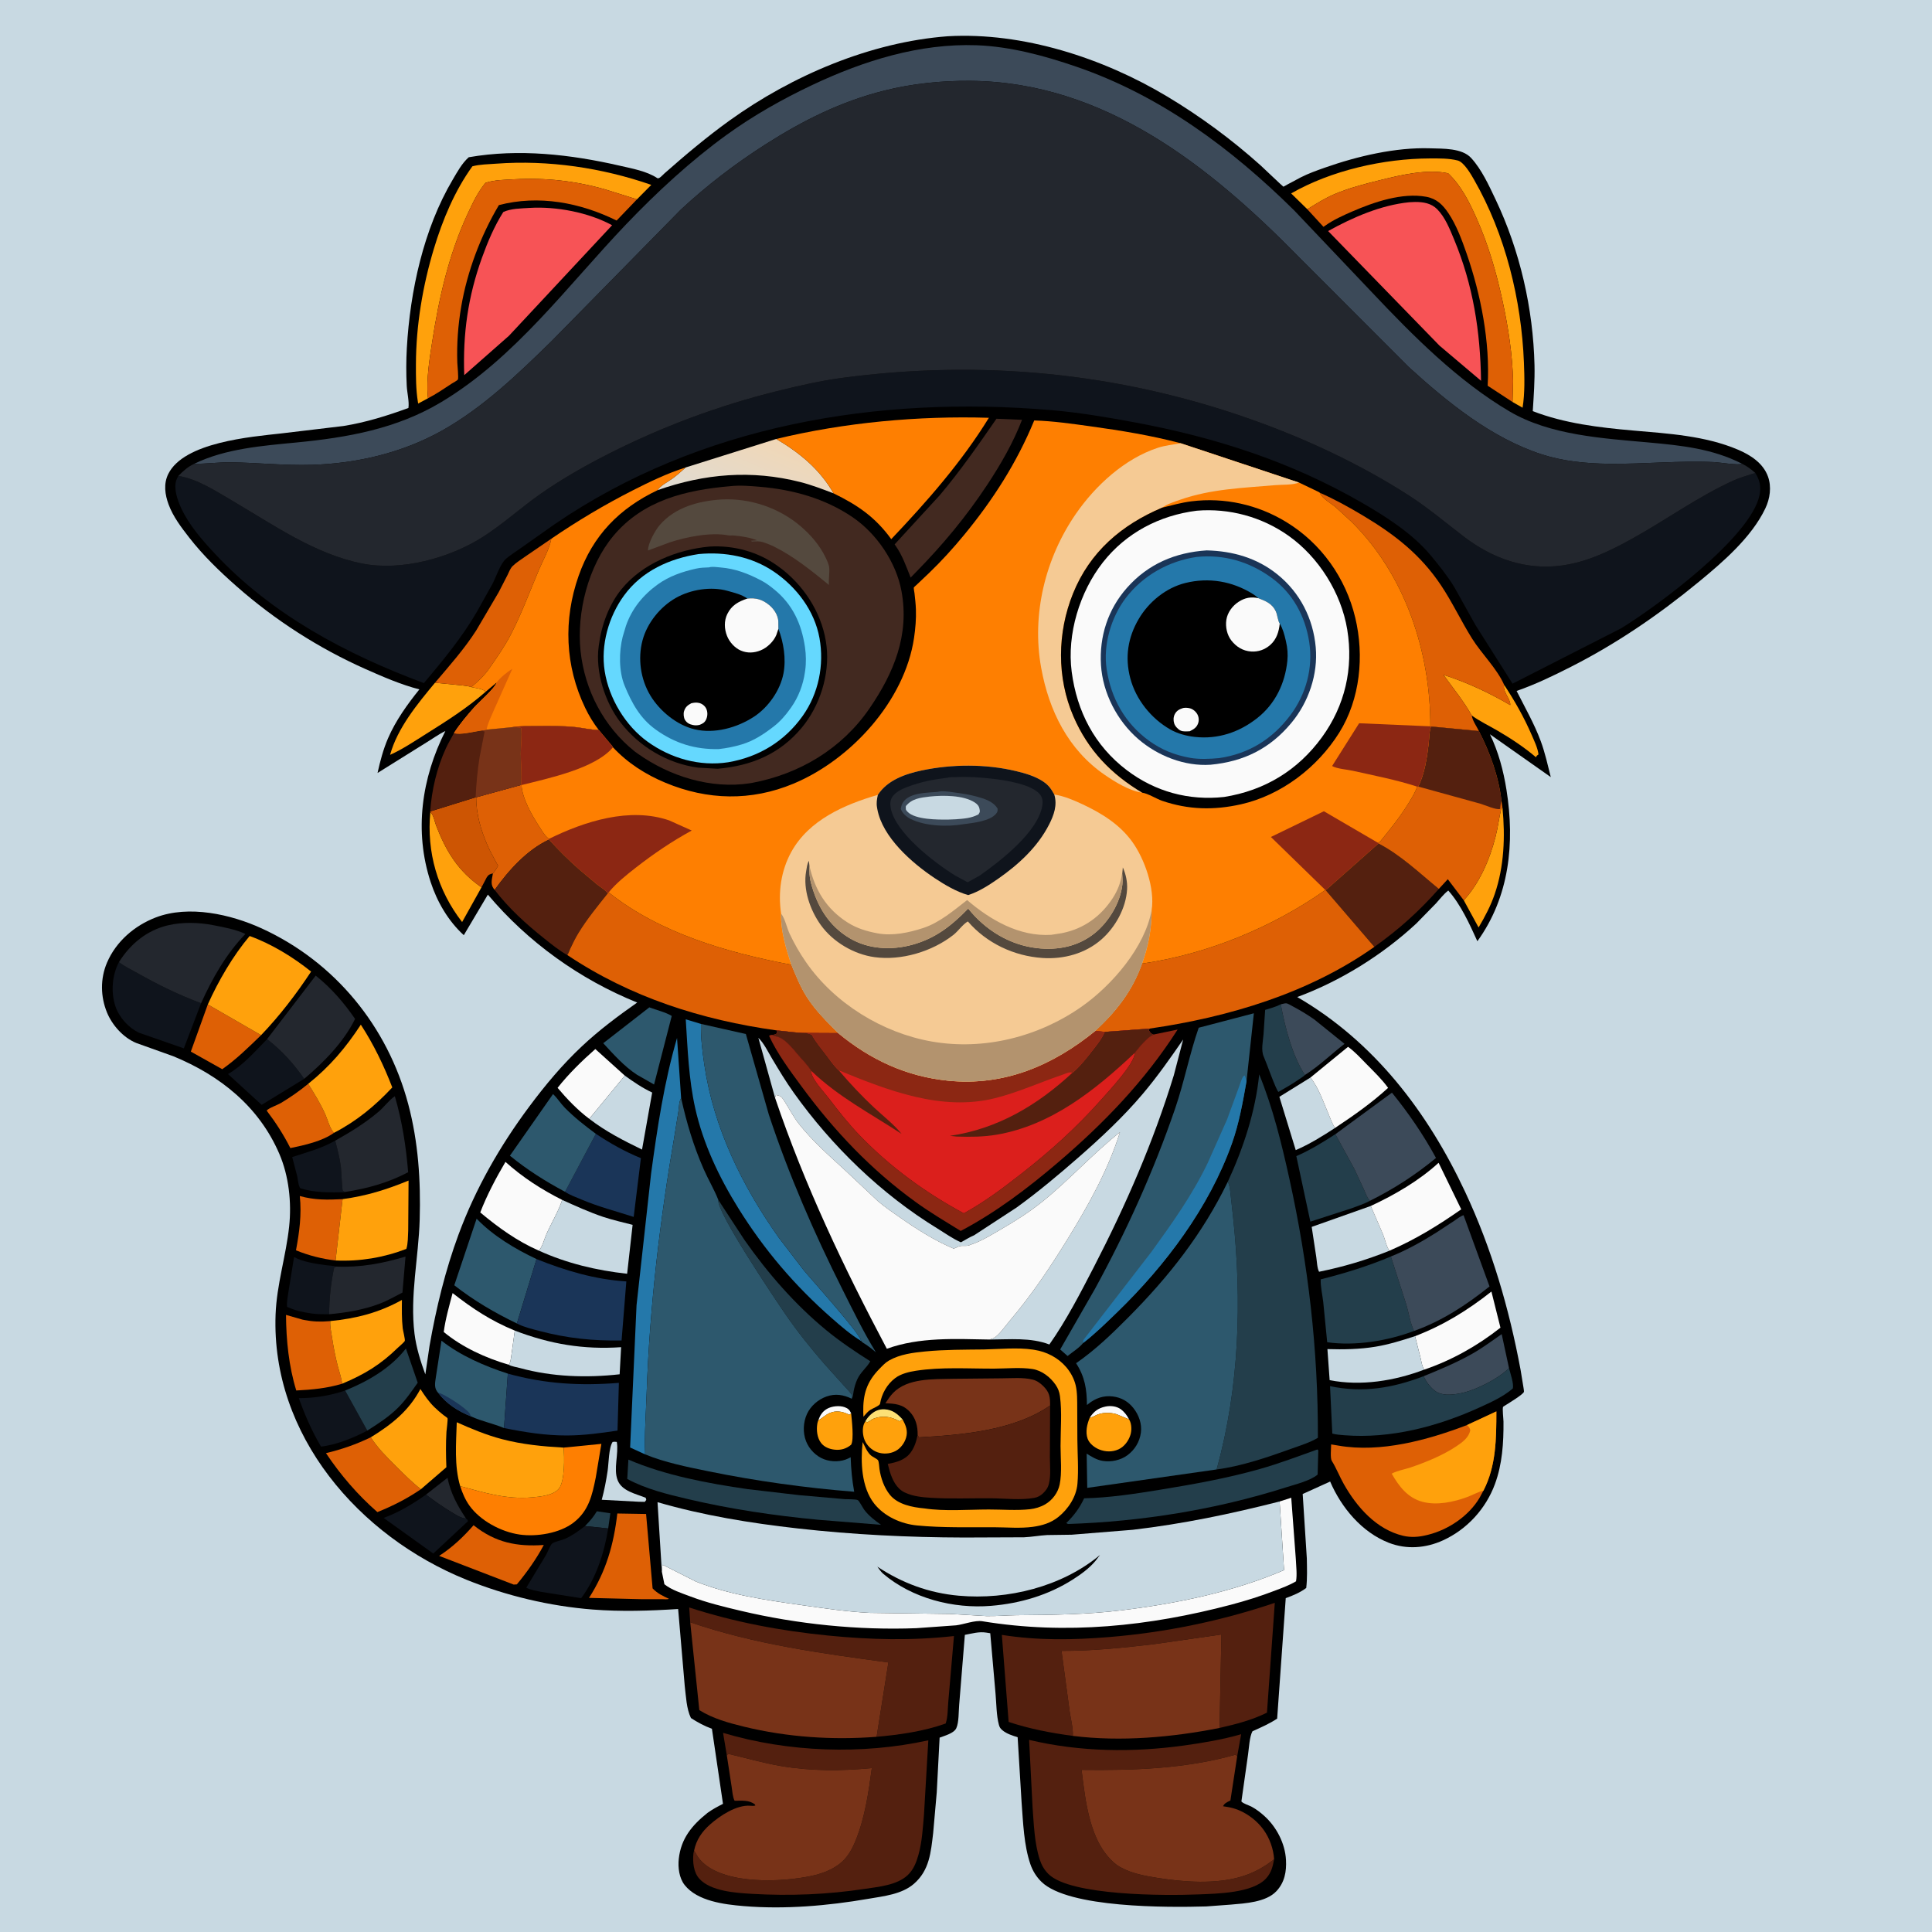 <svg version="1.1" xmlns="http://www.w3.org/2000/svg" style="display: block;" viewBox="0 0 2048 2048" width="1024" height="1024">
<defs>
	<linearGradient id="Gradient1" gradientUnits="userSpaceOnUse" x1="814.56" y1="464.238" x2="780.852" y2="542.821">
		<stop class="stop0" offset="0" stop-opacity="1" stop-color="rgb(240,215,183)"/>
		<stop class="stop1" offset="1" stop-opacity="1" stop-color="rgb(225,219,208)"/>
	</linearGradient>
</defs>
<path transform="translate(0,0)" fill="rgb(200,217,226)" d="M -0 -0 L 2048 0 L 2048 2048 L -0 2048 L -0 -0 z"/>
<path transform="translate(0,0)" fill="rgb(0,0,0)" d="M 1004.69 38.425 C 1084.41 33.915 1169.18 61.493 1237.19 102.248 C 1272.51 123.415 1305.67 147.869 1336.34 175.359 C 1338.62 177.399 1360.02 197.895 1360.47 197.898 C 1360.74 197.899 1363.95 195.975 1364.45 195.7 L 1378.81 188.048 C 1387.06 183.852 1395.92 180.696 1404.65 177.627 C 1438.91 165.573 1479.54 155.99 1516.11 157.212 C 1529.62 157.663 1549.75 156.832 1559.5 167.49 C 1570.69 179.724 1578.27 196.511 1585.35 211.375 C 1611.19 265.63 1625.24 327.111 1626.64 387.142 C 1627.02 403.375 1625.82 419.648 1624.8 435.836 C 1658.54 448.862 1695.15 453.223 1730.98 456.353 C 1768.28 459.61 1807.57 461.861 1842.39 476.7 C 1855.67 482.355 1868.96 490.917 1874.1 505.079 C 1878.11 516.124 1876.27 528.586 1871.3 538.995 C 1856.67 569.671 1826.28 595.853 1800.35 617.158 C 1758.26 651.752 1713.96 682.089 1665.33 706.806 C 1646.45 716.4 1627.7 725.461 1607.68 732.445 C 1616.55 750.057 1626.36 767.063 1633.24 785.605 C 1637.8 797.911 1640.68 811.042 1643.9 823.764 L 1579.4 778.364 C 1588.42 797.079 1593.66 816.77 1596.92 837.216 C 1605.87 893.319 1600.23 950.532 1566.07 997.744 C 1557.91 979.735 1548.47 958.791 1535.23 943.997 C 1530.34 947.739 1526.27 953.173 1522.12 957.717 L 1501.36 978.954 C 1465.81 1012.04 1420.88 1040.08 1375.12 1056.9 C 1456.76 1104.25 1513.58 1179.02 1553.14 1263.49 C 1581.32 1323.66 1599.75 1387.02 1611.9 1452.22 L 1614.95 1470.82 C 1615.04 1471.58 1615.63 1474.87 1615.42 1475.45 C 1614.38 1478.32 1599.69 1487.17 1596.87 1488.99 C 1596.56 1489.2 1593.44 1491.02 1593.33 1491.27 C 1592.41 1493.34 1593.73 1504.14 1593.76 1507.01 C 1593.93 1529.45 1592.52 1552.04 1584.67 1573.25 C 1574.98 1599.46 1555.11 1621.18 1529.7 1632.81 C 1511.44 1641.17 1491.04 1642.77 1472.17 1635.41 C 1443.58 1624.25 1421.88 1598.17 1410.01 1570.5 L 1380.91 1583.71 L 1385.29 1652.01 C 1385.45 1662.46 1385.88 1672.92 1384.66 1683.31 C 1378.01 1688.3 1370.68 1691.27 1362.94 1694.11 L 1353.83 1821.82 C 1345.6 1827.28 1336.6 1831.17 1327.64 1835.24 C 1324.53 1840.99 1323.98 1852.95 1323.02 1859.59 L 1315.93 1909.64 C 1318.18 1912.11 1323.91 1913.64 1327 1915.32 C 1331.72 1917.88 1336.21 1921.35 1340.2 1924.94 C 1353.17 1936.61 1362.27 1954.14 1363.2 1971.63 C 1363.86 1983.93 1361.76 1995.53 1352.95 2004.83 C 1341.93 2016.48 1319.89 2017.65 1304.78 2018.96 L 1278.62 2020.9 C 1237.61 2022.08 1132.74 2022.65 1104.09 1994.9 C 1098.67 1989.65 1094.69 1983.26 1092.25 1976.13 C 1085.32 1955.89 1084.58 1932.03 1082.94 1910.74 L 1078.74 1841.55 C 1073.32 1839.81 1067.01 1837.9 1062.65 1834.16 C 1060.54 1832.35 1059.66 1831.21 1058.91 1828.47 C 1056.17 1818.43 1056.26 1805.8 1055.31 1795.35 L 1049.71 1731.3 L 1045.5 1730.63 C 1037.81 1729.38 1030.37 1731.62 1022.79 1733.02 L 1016.76 1807.27 C 1016.13 1814.3 1016.56 1825.8 1013.71 1831.96 C 1011.2 1837.38 1001.27 1839.97 996.04 1841.98 L 992.99 1900 L 989.202 1942.99 C 986.758 1963.54 985.325 1982.64 968.659 1997.03 C 955.831 2008.1 936.592 2010.04 920.45 2012.82 C 877.429 2020.24 831.68 2024.19 788.121 2020.52 C 767.775 2018.8 739.259 2015.33 725.747 1998.18 C 719.908 1990.77 718.533 1979.59 719.533 1970.43 C 721.889 1948.86 733.581 1934.8 750.056 1921.68 C 755.261 1917.93 760.7 1915.06 766.394 1912.14 L 754.66 1832.55 C 746.822 1829.75 739.388 1825.71 732.421 1821.19 C 727.606 1811.22 727.224 1798.23 725.862 1787.33 L 718.851 1705.61 C 688.779 1707.57 658.357 1708.53 628.288 1706.17 C 582.854 1702.61 536.635 1691.63 494.406 1674.56 C 380.533 1628.53 287.418 1521.44 292.126 1393.55 C 293.309 1361.42 303.184 1331.63 306.529 1299.96 C 309.217 1274.5 306.215 1246.62 296.05 1223 C 274.516 1172.97 233.212 1140.01 183.738 1119.67 L 144.471 1105.62 C 130.827 1100.04 118.998 1086.86 113.433 1073.34 C 106.485 1056.46 106.21 1037.36 113.405 1020.5 C 122.998 998.013 142.624 981.133 165.222 972.5 C 200.158 959.154 244.673 969.138 277.49 984.193 C 355.22 1019.85 410.818 1088 432.742 1170.4 C 443.427 1210.57 446.085 1251.51 444.889 1292.87 C 443.721 1333.23 434.385 1373.39 439.408 1413.88 C 441.188 1428.21 445.845 1443.38 450.873 1456.91 L 455.327 1426.64 C 462.316 1386.78 472.058 1346.45 486.126 1308.5 C 504.183 1259.79 529.916 1214.81 560.877 1173.23 C 577.914 1150.34 596.021 1128.64 616.867 1109.08 C 635.062 1092 655.053 1077.03 675.467 1062.74 C 614.458 1038.12 559.477 998.608 517.152 948.325 L 491.646 991.328 C 475.154 976.309 463.402 956.049 456.495 934.99 C 438.839 881.161 446.882 824.779 472.107 774.907 C 464.679 778.493 457.509 783.782 450.394 788.067 L 400.215 819.374 C 403.029 806.708 406.197 794.52 411.352 782.575 C 419.406 763.916 431.838 746.552 444.575 730.777 C 425.203 725.841 405.303 717.177 387.059 709.052 C 337.656 687.048 291.385 657.27 250.813 621.554 C 232.671 605.583 215.368 588.883 200.492 569.762 C 192.114 558.992 183.537 547.734 178.739 534.824 C 174.846 524.348 173.23 512.826 178.365 502.43 C 195.004 468.746 265.971 463.048 298.229 459.441 L 364.074 451.582 C 387.849 447.754 410.405 440.722 432.958 432.465 C 433.931 425.631 431.547 416.311 431.173 409.211 C 430.465 395.776 430.498 382.288 431.268 368.857 C 434.722 308.574 448.954 242.681 479.897 190.445 C 484.835 182.107 489.583 173.211 496.88 166.692 C 550.001 157.395 605.04 163.695 657.121 175.685 C 669.979 178.644 685.626 181.432 696.704 188.777 C 698.678 190.085 702.405 185.527 704.218 183.928 C 726.435 164.334 749.142 145.186 773.194 127.864 C 839.558 80.07 922.797 44.577 1004.69 38.425 z"/>
<path transform="translate(0,0)" fill="rgb(250,250,250)" d="M 867.363 1505.71 L 867.574 1505.15 C 869.381 1500.19 871.887 1496.17 876.605 1493.45 C 881.751 1490.49 889.921 1489.67 895.485 1491.71 C 898.974 1492.98 900.816 1494.78 902.222 1498.15 L 900.498 1499.75 L 899.288 1499.19 C 892.597 1496.16 886.422 1494.92 879.448 1497.89 C 875.053 1499.76 871.508 1503.37 867.363 1505.71 z"/>
<path transform="translate(0,0)" fill="rgb(250,250,250)" d="M 1155.22 1502.73 C 1159.44 1496.27 1164.05 1492.7 1171.69 1491.05 C 1177.11 1489.87 1183.58 1490.54 1188.13 1493.88 C 1191.88 1496.63 1194.78 1500.49 1196.87 1504.61 L 1183.64 1499.13 C 1176.6 1496.96 1167.67 1497.07 1161.11 1500.54 C 1159.56 1501.35 1158.25 1502.14 1156.52 1502.49 L 1155.22 1502.73 z"/>
<path transform="translate(0,0)" fill="rgb(252,224,117)" d="M 917.193 1506.89 C 918.428 1504.46 920.258 1502.11 922.204 1500.21 C 926.572 1495.94 931.555 1493.55 937.711 1493.91 C 946.231 1494.4 951.314 1498.77 956.801 1504.64 L 953.5 1506.68 L 952.461 1506.1 C 944.279 1501.66 935.874 1500.47 926.897 1503.5 C 924.774 1504.22 923.474 1505.31 921.627 1506.5 L 919.519 1507.63 L 917.193 1506.89 z"/>
<path transform="translate(0,0)" fill="rgb(35,62,75)" d="M 620.112 1617.67 C 625.067 1612.69 629.113 1608.06 632.701 1602 L 646.995 1604.14 L 644.704 1620.24 L 620.112 1617.67 z"/>
<path transform="translate(0,0)" fill="rgb(35,39,46)" d="M 451.535 1584.39 L 474.379 1566.52 C 477.71 1583.01 484.822 1595.8 493.976 1609.7 C 488.622 1609.28 484.257 1606.35 479.74 1603.64 C 469.979 1597.76 460.6 1591.28 451.535 1584.39 z"/>
<path transform="translate(0,0)" fill="rgb(200,217,226)" d="M 649.403 1528.5 C 651.16 1528.2 652.098 1528.27 653.828 1528.5 C 656.081 1541.2 649.981 1556.98 654.744 1569.14 C 659.301 1580.77 674.216 1583.49 684.5 1587.73 L 685.073 1590 L 683.5 1592.03 L 677.25 1591.92 L 637.88 1589.82 C 640.638 1579.66 642.54 1569.59 644.106 1559.18 C 645.277 1551.4 645.254 1534.69 649.403 1528.5 z"/>
<path transform="translate(0,0)" fill="rgb(255,161,12)" d="M 867.363 1505.71 C 871.508 1503.37 875.053 1499.76 879.448 1497.89 C 886.422 1494.92 892.597 1496.16 899.288 1499.19 L 900.498 1499.75 L 902.222 1498.15 C 902.932 1504.91 905.396 1526.24 902.221 1531.5 C 897.129 1535.73 891.352 1537.46 884.687 1536.7 C 879.239 1536.07 873.851 1534.08 870.386 1529.61 C 866.088 1524.06 865.307 1515.84 866.396 1509.13 C 866.593 1507.92 866.953 1506.86 867.363 1505.71 z"/>
<path transform="translate(0,0)" fill="rgb(255,161,12)" d="M 917.193 1506.89 L 919.519 1507.63 L 921.627 1506.5 C 923.474 1505.31 924.774 1504.22 926.897 1503.5 C 935.874 1500.47 944.279 1501.66 952.461 1506.1 L 953.5 1506.68 L 956.801 1504.64 C 960.201 1511.03 962.67 1516.79 960.435 1524.18 C 958.699 1529.92 954.465 1535.56 949.053 1538.28 C 943.28 1541.19 936.154 1541.63 930.077 1539.43 C 924.124 1537.28 919.062 1532.49 916.594 1526.69 C 914.53 1521.84 913.835 1514.27 915.909 1509.29 L 917.193 1506.89 z"/>
<path transform="translate(0,0)" fill="rgb(255,161,12)" d="M 1155.22 1502.73 L 1156.52 1502.49 C 1158.25 1502.14 1159.56 1501.35 1161.11 1500.54 C 1167.67 1497.07 1176.6 1496.96 1183.64 1499.13 L 1196.87 1504.61 L 1197.31 1505.38 C 1199.67 1509.85 1199.79 1516.36 1198.25 1521.19 C 1196.22 1527.53 1191.76 1533.6 1185.6 1536.4 C 1179.06 1539.38 1171.65 1539.13 1165.05 1536.42 C 1160.25 1534.46 1154.78 1530.22 1152.96 1525.19 C 1150.36 1518 1152.33 1509.47 1155.22 1502.73 z"/>
<path transform="translate(0,0)" fill="rgb(255,161,12)" d="M 1551.67 954.363 C 1568.51 935.926 1579.14 911.17 1585.28 887.173 C 1587.84 877.184 1589.12 867.02 1591.4 857 L 1592.72 856.406 C 1595.66 886.834 1594.48 918.514 1584.5 947.666 C 1580.15 960.366 1574.16 971.636 1567.36 983.168 L 1551.67 954.363 z"/>
<path transform="translate(0,0)" fill="rgb(15,20,28)" d="M 365.708 1263.56 L 365.178 1263.88 C 349.205 1264.02 333.76 1264.48 318.355 1259.61 C 316.17 1256.7 315.866 1250.63 315.096 1247 L 309.752 1226.54 C 325.652 1221.32 340.639 1217.48 355.335 1209.13 C 357.678 1218.36 360.201 1227.67 361.355 1237.14 C 361.739 1240.29 362.681 1261.06 363.291 1261.99 C 363.817 1262.8 364.903 1263.04 365.708 1263.56 z"/>
<path transform="translate(0,0)" fill="rgb(255,161,12)" d="M 456.15 860.815 C 459.625 863.901 460.659 870.84 462.331 875.17 C 472.904 902.565 485.848 923.758 510.428 940.581 L 489.865 977.406 C 463.873 943.96 452.083 903.147 456.15 860.815 z"/>
<path transform="translate(0,0)" fill="rgb(35,62,75)" d="M 1383.25 1139.54 C 1381.9 1141.1 1378.89 1142.79 1377.14 1144.03 C 1370.16 1148.97 1362.59 1153.15 1355.21 1157.46 C 1352.67 1155.67 1342.17 1125.56 1339.69 1120.23 C 1336.53 1113.47 1338.78 1103.85 1339.38 1096.5 L 1341.12 1070.52 C 1346.43 1068.89 1351.91 1067.44 1356.91 1064.99 L 1357.66 1064.61 C 1362.12 1088.64 1369.86 1119.02 1383.25 1139.54 z"/>
<path transform="translate(0,0)" fill="rgb(15,20,28)" d="M 348.928 1393.14 C 342.842 1393.14 336.772 1393.25 330.733 1392.4 C 320.961 1391.02 313.268 1389.39 304.32 1385.31 C 303.762 1380.48 305.101 1374.52 305.713 1369.61 L 311.723 1332.49 C 320.925 1337.67 334.773 1339.67 345.174 1341.12 C 348.988 1341.65 352.932 1341.58 356.645 1342.63 L 354.284 1343.5 C 350.829 1359.05 348.919 1377.23 348.928 1393.14 z"/>
<path transform="translate(0,0)" fill="rgb(60,74,89)" d="M 1357.66 1064.61 C 1359.23 1064.33 1362 1063.42 1363.5 1063.57 C 1365.38 1063.75 1368.99 1066.06 1370.84 1067.04 C 1378.42 1071.04 1385.88 1075.57 1392.92 1080.46 L 1425.24 1106.51 C 1411.02 1117.46 1398.6 1129.91 1383.25 1139.54 C 1369.86 1119.02 1362.12 1088.64 1357.66 1064.61 z"/>
<path transform="translate(0,0)" fill="rgb(200,217,226)" d="M 1415.26 1195.62 C 1402.11 1204.23 1387.97 1212.99 1373.53 1219.16 L 1356.19 1162.67 L 1389.11 1142.26 C 1398.06 1153.33 1402.93 1168.52 1408.55 1181.56 C 1410.53 1186.14 1412.28 1191.65 1415.26 1195.62 z"/>
<path transform="translate(0,0)" fill="rgb(15,20,28)" d="M 389.351 1516.48 C 375.27 1524.02 356.118 1531.79 340.268 1533.44 C 330.607 1517.11 323.141 1499.93 316.751 1482.08 C 333.386 1482.13 350.122 1479.42 365.842 1474.02 L 389.351 1516.48 z"/>
<path transform="translate(0,0)" fill="rgb(222,96,5)" d="M 355.724 1336.19 C 341.324 1334.47 327.16 1330.9 313.751 1325.38 C 317.407 1305.8 319.846 1287.77 317.805 1267.85 C 333.491 1272.21 347.005 1271.96 363.146 1271.13 L 355.724 1336.19 z"/>
<path transform="translate(0,0)" fill="rgb(250,250,250)" d="M 624.638 1185.99 C 612.349 1176.81 600.918 1164.88 591.064 1153.15 C 602.698 1138.38 616.959 1124.46 631.064 1112.03 L 662.337 1140.22 L 624.638 1185.99 z"/>
<path transform="translate(0,0)" fill="rgb(222,96,5)" d="M 326.701 1148.9 C 333.335 1159.5 339.645 1169.68 344.788 1181.14 C 347.273 1186.68 349.767 1196.71 354.042 1200.85 C 341.442 1209.85 322.746 1213.92 307.8 1217.02 C 300.455 1202.54 292.449 1190.18 282.669 1177.26 C 284.918 1174.49 294.162 1171.39 297.768 1169.23 C 307.927 1163.16 317.55 1156.41 326.701 1148.9 z"/>
<path transform="translate(0,0)" fill="rgb(15,20,28)" d="M 493.976 1609.7 C 495.856 1611.33 495.179 1610.38 496.102 1612.5 L 459.285 1646.81 L 406.679 1609.08 C 422.889 1603.11 437.454 1594.33 451.535 1584.39 C 460.6 1591.28 469.979 1597.76 479.74 1603.64 C 484.257 1606.35 488.622 1609.28 493.976 1609.7 z"/>
<path transform="translate(0,0)" fill="rgb(222,96,5)" d="M 220.287 1064.74 L 276.756 1097.31 C 263.602 1110.02 250.618 1122.9 235.568 1133.39 L 202.298 1114.75 L 220.287 1064.74 z"/>
<path transform="translate(0,0)" fill="rgb(255,161,12)" d="M 1560.11 758.45 C 1551.7 743.43 1540.21 729.266 1530.06 715.336 C 1554.88 723.258 1578.46 734.275 1600.91 747.424 C 1601.56 741.722 1593.74 734.254 1594.25 727.572 L 1594.44 725.914 C 1605.75 743.162 1615.44 760.124 1623.64 779.086 C 1626.37 785.376 1630.04 792.85 1630.87 799.702 C 1629.43 800.85 1628.77 800.946 1628.26 802.774 C 1615.7 792.076 1601.96 783.039 1587.74 774.702 C 1578.49 769.277 1568.83 764.75 1560.11 758.45 z"/>
<path transform="translate(0,0)" fill="rgb(60,74,89)" d="M 1509.15 1458.82 C 1526.6 1451.71 1544.38 1444.26 1560.78 1434.95 C 1571.64 1428.78 1581.62 1421.34 1591.85 1414.24 L 1599.62 1450.29 C 1587.76 1461.98 1563.05 1474.45 1547 1477.19 L 1545.69 1477.43 C 1538.02 1478.76 1528.32 1479.43 1521.84 1474.86 C 1516.34 1470.98 1511.76 1464.99 1509.15 1458.82 z"/>
<path transform="translate(0,0)" fill="rgb(15,20,28)" d="M 322.465 1143.6 L 277.363 1171.17 L 241.674 1138.55 C 257.256 1129.63 270.682 1114.28 283.102 1101.54 C 298.698 1113.52 311.268 1127.51 322.465 1143.6 z"/>
<path transform="translate(0,0)" fill="rgb(255,161,12)" d="M 461.12 723.742 L 489.036 726.446 C 492.257 726.92 496.675 727.162 499.63 728.331 C 503.734 729.276 512.21 730.128 514.879 733.26 C 495.013 750.684 473.851 764.057 451.578 778.034 C 439.238 785.778 426.808 794.219 413.497 800.181 C 421.324 771.713 442.586 746.058 461.12 723.742 z"/>
<path transform="translate(0,0)" fill="rgb(200,217,226)" d="M 662.337 1140.22 C 671.632 1146.92 680.948 1153.25 691.339 1158.14 L 680.579 1218.6 C 660.802 1208.97 642.16 1199.48 624.638 1185.99 L 662.337 1140.22 z"/>
<path transform="translate(0,0)" fill="rgb(250,250,250)" d="M 539.234 1446.65 C 514.829 1439.53 490.021 1428.21 470.388 1411.96 C 472.16 1398.19 476.267 1384.14 479.772 1370.72 C 501.15 1387.38 520.425 1400.09 545.707 1410.5 L 541.895 1438.06 C 541.42 1440.84 541.161 1444.55 539.234 1446.65 z"/>
<path transform="translate(0,0)" fill="rgb(35,62,75)" d="M 365.842 1474.02 C 389.884 1464.35 414.166 1450.31 430.278 1429.47 L 442.796 1465.73 C 436.33 1474.91 430.144 1483.99 422.184 1491.98 C 412.494 1501.71 400.904 1509.19 389.351 1516.48 L 365.842 1474.02 z"/>
<path transform="translate(0,0)" fill="rgb(45,88,109)" d="M 688.324 1067.84 C 695.791 1070.72 705.382 1072.84 712.077 1076.94 L 693.334 1149.61 L 675.169 1139.25 C 661.563 1130.35 650.436 1117.69 639.455 1105.85 L 688.324 1067.84 z"/>
<path transform="translate(0,0)" fill="rgb(35,39,46)" d="M 356.645 1342.63 C 382.134 1343.74 405.519 1339.28 429.866 1332.03 L 426.616 1370.18 C 418.746 1374.16 410.734 1378.82 402.5 1381.95 C 385.354 1388.48 367.115 1391.49 348.928 1393.14 C 348.919 1377.23 350.829 1359.05 354.284 1343.5 L 356.645 1342.63 z"/>
<path transform="translate(0,0)" fill="rgb(250,250,250)" d="M 1500 1416.38 C 1530.13 1404.81 1555.72 1389.04 1580.97 1369.11 L 1590.55 1407.39 C 1566.56 1426.34 1538.9 1442 1509.87 1451.81 C 1507.46 1448.92 1506.81 1443.37 1505.91 1439.69 L 1500 1416.38 z"/>
<path transform="translate(0,0)" fill="rgb(222,96,5)" d="M 502.056 1616.77 L 502.598 1617.25 C 525.321 1635.25 548.057 1639.7 576.429 1637.75 C 568.832 1652.19 558.346 1666.99 547.869 1679.5 L 544.521 1679.72 L 465.512 1649.3 C 479.685 1640.11 490.959 1629.4 502.056 1616.77 z"/>
<path transform="translate(0,0)" fill="rgb(205,85,3)" d="M 504.18 845.173 L 504.776 845.171 C 504.675 862.625 509.892 880.549 516.919 896.427 C 519.468 902.187 522.484 907.728 525.5 913.253 C 525.675 913.573 527.947 917.482 527.941 917.642 C 527.921 918.237 523.785 924.574 523.095 925.362 L 522.523 925.835 C 519.182 926.669 517.916 927.056 515.98 930 L 510.428 940.581 C 485.848 923.758 472.904 902.565 462.331 875.17 C 460.659 870.84 459.625 863.901 456.15 860.815 L 456.012 860.167 L 504.18 845.173 z"/>
<path transform="translate(0,0)" fill="rgb(200,217,226)" d="M 1509.87 1451.81 C 1478.49 1463.75 1442.68 1469.59 1409.48 1463.01 L 1407.11 1430.1 C 1424.02 1430.61 1441.42 1430.33 1458.12 1427.56 C 1472.44 1425.19 1486.24 1420.85 1500 1416.38 L 1505.91 1439.69 C 1506.81 1443.37 1507.46 1448.92 1509.87 1451.81 z"/>
<path transform="translate(0,0)" fill="rgb(222,96,5)" d="M 362.623 1466.83 C 346.393 1471.71 330.9 1473.1 314.056 1473.97 C 306.115 1448.17 303.377 1420.73 303.178 1393.84 L 320.623 1398.86 L 322.5 1399.23 C 331.3 1400.98 339.768 1401.34 348.712 1400.52 L 350.096 1400.38 C 349.715 1406.23 351.053 1411.69 351.916 1417.44 C 353.478 1427.84 355.459 1438.08 358.101 1448.27 C 359.622 1454.13 362.091 1460.83 362.623 1466.83 z"/>
<path transform="translate(0,0)" fill="rgb(200,217,226)" d="M 1472.84 1325.83 C 1448.18 1335.74 1424.31 1342.82 1398.27 1348.12 C 1396.19 1344.33 1396.01 1337.2 1395.34 1332.79 L 1390.45 1300.56 L 1453.06 1278.38 L 1466.23 1308.86 C 1468.3 1314.09 1469.62 1321.32 1472.84 1325.83 z"/>
<path transform="translate(0,0)" fill="rgb(250,250,250)" d="M 1389.11 1142.26 L 1428.98 1109.67 C 1436.29 1114.91 1442.35 1121.68 1448.64 1128.07 C 1456.48 1136.04 1464.9 1144.08 1471.45 1153.18 C 1454.02 1169.18 1434.92 1182.53 1415.26 1195.62 C 1412.28 1191.65 1410.53 1186.14 1408.55 1181.56 C 1402.93 1168.52 1398.06 1153.33 1389.11 1142.26 z"/>
<path transform="translate(0,0)" fill="rgb(200,217,226)" d="M 545.707 1410.5 C 583.152 1424.82 618.452 1430.77 658.414 1428.07 L 656.837 1456.8 C 621.765 1460.72 585.349 1459.59 551.175 1450.17 C 548.053 1449.31 541.823 1448.35 539.234 1446.65 C 541.161 1444.55 541.42 1440.84 541.895 1438.06 L 545.707 1410.5 z"/>
<path transform="translate(0,0)" fill="rgb(222,96,5)" d="M 446.183 1578.64 C 431.241 1588.78 416.796 1596.13 400.049 1602.89 C 379.193 1584.7 360.899 1563.41 345.547 1540.41 C 362.229 1536.42 377.585 1531.09 393.037 1523.59 C 400.253 1534.9 409.748 1544.31 419.204 1553.73 C 427.863 1562.35 436.519 1571.13 446.183 1578.64 z"/>
<path transform="translate(0,0)" fill="rgb(35,62,75)" d="M 761.456 1271.97 L 789.296 1314.61 C 814.001 1349.77 842.62 1382.71 875.875 1410.06 C 890.508 1422.1 906.561 1432.86 922.554 1443.01 C 918.663 1450 912.145 1454.5 908.641 1462.39 C 906.889 1466.33 905.672 1470.55 904.877 1474.78 C 904.413 1477.25 904.366 1480.76 902.837 1482.7 L 903.438 1479.5 C 901.218 1475.47 897.179 1471.78 894.136 1468.31 L 873.95 1445.89 C 859.292 1429.07 845.436 1411.74 832.764 1393.36 C 822.353 1378.27 759.166 1284.36 761.456 1271.97 z"/>
<path transform="translate(0,0)" fill="rgb(15,20,28)" d="M 644.704 1620.24 C 640.561 1646.01 631.927 1673.12 616.04 1694.17 L 574.166 1687.52 C 569.053 1686.45 562.5 1685.46 557.88 1683.03 L 578.855 1648.27 C 580.582 1645.27 583.091 1638.23 585.258 1636.24 C 587.312 1634.35 595.864 1632.62 598.924 1631.23 C 606.774 1627.67 613.348 1622.93 620.112 1617.67 L 644.704 1620.24 z"/>
<path transform="translate(0,0)" fill="rgb(222,96,5)" d="M 654.384 1604.37 L 684.877 1604.89 L 691.776 1683.75 C 696.879 1689.14 702.588 1691.79 709.216 1694.84 C 707.295 1695.62 704.261 1695.19 702.183 1695.19 L 680.155 1695.2 L 624.392 1693.83 C 642.412 1665.78 650.574 1637.45 654.384 1604.37 z"/>
<path transform="translate(0,0)" fill="url(#Gradient1)" d="M 822.883 465.3 C 847.825 480.051 869.092 497.458 883.621 522.979 C 872.017 518.569 860.353 514.036 848.305 510.98 C 796.748 497.905 746.911 502.041 697.119 519.583 C 699.679 514.927 708.35 510.58 712.86 507.286 C 717.767 503.702 722.291 499.541 726.844 495.522 L 822.883 465.3 z"/>
<path transform="translate(0,0)" fill="rgb(255,161,12)" d="M 350.096 1400.38 C 377.568 1397.71 401.769 1391.49 426.052 1378 C 425.958 1388.03 425.776 1398.04 426.896 1408.02 C 427.133 1410.14 429.59 1419.91 429.123 1421.32 C 428.657 1422.73 422.979 1427.41 421.675 1428.69 C 403.393 1446.62 386.07 1457.02 362.623 1466.83 C 362.091 1460.83 359.622 1454.13 358.101 1448.27 C 355.459 1438.08 353.478 1427.84 351.916 1417.44 C 351.053 1411.69 349.715 1406.23 350.096 1400.38 z"/>
<path transform="translate(0,0)" fill="rgb(35,62,75)" d="M 1415.53 1202.3 L 1435.72 1239.21 L 1445.71 1260.72 C 1447.48 1264.67 1449.16 1269.79 1452.16 1272.91 C 1445.96 1276.28 1439.14 1278.44 1432.55 1280.9 L 1389.03 1294.98 L 1374.16 1225.54 C 1388.58 1219.32 1402.36 1210.79 1415.53 1202.3 z"/>
<path transform="translate(0,0)" fill="rgb(26,53,88)" d="M 631.643 1201.89 C 646.843 1211.97 662.455 1220.81 679.378 1227.69 L 671.73 1289.99 C 653.092 1283.95 634.961 1279.38 616.794 1271.71 C 611.005 1269.26 604.185 1266.88 598.983 1263.38 L 631.643 1201.89 z"/>
<path transform="translate(0,0)" fill="rgb(45,88,109)" d="M 464.197 1476.1 L 463.435 1475.2 C 459.748 1470.16 461.497 1464.45 462.197 1458.75 L 467.994 1421.18 C 488.278 1437.16 513.933 1448.19 538.333 1456.1 L 534.259 1513.78 C 522.895 1508.98 510.732 1506.69 499.292 1501.46 C 485.292 1495.77 473.381 1488.3 464.197 1476.1 z"/>
<path transform="translate(0,0)" fill="rgb(26,53,88)" d="M 464.197 1476.1 C 471.005 1477.67 494.852 1492.96 498.128 1498.78 L 499.292 1501.46 C 485.292 1495.77 473.381 1488.3 464.197 1476.1 z"/>
<path transform="translate(0,0)" fill="rgb(250,250,250)" d="M 571.17 1325.72 C 548.191 1315.69 528.231 1301.24 509.089 1285.24 C 516.112 1266.95 525.879 1248.49 535.817 1231.64 C 553.906 1247.99 574.212 1261.06 595.957 1271.96 C 591.904 1284.33 584.59 1296.18 579.272 1308.14 C 576.998 1313.25 574.962 1321.88 571.17 1325.72 z"/>
<path transform="translate(0,0)" fill="rgb(222,96,5)" d="M 552.31 832.098 L 552.832 832.204 C 553.515 846.321 563.946 864.325 571.5 875.983 C 573.952 879.768 576.683 884.654 580.067 887.655 C 581.28 888.73 581.013 888.515 582.036 889.189 L 582.015 890.006 C 558.458 901.005 539.2 922.583 524.345 943.327 L 523.048 941.601 C 519.68 936.861 521.684 931.222 522.523 925.835 L 523.095 925.362 C 523.785 924.574 527.921 918.237 527.941 917.642 C 527.947 917.482 525.675 913.573 525.5 913.253 C 522.484 907.728 519.468 902.187 516.919 896.427 C 509.892 880.549 504.675 862.625 504.776 845.171 L 552.31 832.098 z"/>
<path transform="translate(0,0)" fill="rgb(250,250,250)" d="M 1453.06 1278.38 C 1478.37 1266.61 1504.39 1251.53 1524.97 1232.6 L 1548.97 1281.94 C 1524.51 1299.03 1500.31 1313.97 1472.84 1325.83 C 1469.62 1321.32 1468.3 1314.09 1466.23 1308.86 L 1453.06 1278.38 z"/>
<path transform="translate(0,0)" fill="rgb(15,20,28)" d="M 213.164 1063.45 L 194.894 1111.3 L 147.553 1094.82 C 136.222 1089.51 126.181 1078.41 122.274 1066.5 C 117.413 1051.69 118.812 1033.62 126.063 1019.95 C 132.325 1024.64 139.366 1027.95 146.166 1031.79 C 167.734 1043.98 189.924 1054.81 213.164 1063.45 z"/>
<path transform="translate(0,0)" fill="rgb(255,161,12)" d="M 393.037 1523.59 C 415.181 1510 433.252 1495.73 445.649 1472.41 C 450.086 1479.31 454.643 1485.98 460.556 1491.71 C 463.618 1494.68 466.834 1497.47 470.182 1500.11 C 470.853 1500.64 474.069 1502.76 474.347 1503.3 C 474.949 1504.48 473.385 1515.66 473.26 1517.75 C 472.518 1530.18 472.679 1542.91 473.179 1555.35 L 446.183 1578.64 C 436.519 1571.13 427.863 1562.35 419.204 1553.73 C 409.748 1544.31 400.253 1534.9 393.037 1523.59 z"/>
<path transform="translate(0,0)" fill="rgb(35,39,46)" d="M 355.335 1209.13 C 371.765 1199.92 387.079 1190.55 401.486 1178.31 C 407.096 1173.54 412.638 1165.91 418.553 1162.04 C 426.24 1188.46 430.444 1215.23 432.657 1242.62 C 411.295 1253.86 389.484 1259.85 365.708 1263.56 C 364.903 1263.04 363.817 1262.8 363.291 1261.99 C 362.681 1261.06 361.739 1240.29 361.355 1237.14 C 360.201 1227.67 357.678 1218.36 355.335 1209.13 z"/>
<path transform="translate(0,0)" fill="rgb(200,217,226)" d="M 595.957 1271.96 C 610.268 1278.43 624.598 1284.97 639.5 1289.98 C 649.667 1293.39 660.232 1295.67 670.603 1298.39 L 664.781 1350.24 C 632.227 1346.66 601.1 1339.27 571.17 1325.72 C 574.962 1321.88 576.998 1313.25 579.272 1308.14 C 584.59 1296.18 591.904 1284.33 595.957 1271.96 z"/>
<path transform="translate(0,0)" fill="rgb(45,88,109)" d="M 598.983 1263.38 C 578.088 1252.17 558.884 1240.14 540.531 1225.09 L 586.236 1159.75 C 590.846 1164.01 594.278 1169.74 598.741 1174.28 C 608.864 1184.59 620.085 1193.3 631.643 1201.89 L 598.983 1263.38 z"/>
<path transform="translate(0,0)" fill="rgb(255,161,12)" d="M 363.146 1271.13 C 388.407 1267.72 409.55 1261.11 433.096 1251.45 L 432.715 1304.5 C 432.399 1310.44 432.575 1318.33 430.735 1323.89 C 406.569 1333.15 381.616 1337.29 355.724 1336.19 L 363.146 1271.13 z"/>
<path transform="translate(0,0)" fill="rgb(35,39,46)" d="M 283.102 1101.54 L 334.651 1034.2 C 351.16 1047.33 364.441 1062.73 376.401 1080.09 C 364.443 1104.54 343.096 1126.24 322.465 1143.6 C 311.268 1127.51 298.698 1113.52 283.102 1101.54 z"/>
<path transform="translate(0,0)" fill="rgb(255,161,12)" d="M 326.701 1148.9 C 349.731 1130.5 366.391 1110.74 382.504 1086.21 C 396.085 1107.05 406.89 1129.53 415.839 1152.72 C 397.531 1172.33 377.994 1188.46 354.042 1200.85 C 349.767 1196.71 347.273 1186.68 344.788 1181.14 C 339.645 1169.68 333.335 1159.5 326.701 1148.9 z"/>
<path transform="translate(0,0)" fill="rgb(222,96,5)" d="M 461.12 723.742 C 476.184 705.948 492.136 688.053 504.749 668.388 L 528.554 627.897 L 537.962 609.615 C 539.422 606.612 540.922 602.53 543.312 600.152 C 547.159 596.327 552.49 593.039 556.932 589.872 L 584.45 571.051 C 582.279 582.396 575.744 593.51 571.232 604.181 C 561.565 627.044 553.061 650.263 541.628 672.355 C 534.906 685.342 526.685 697.051 518.359 709.012 C 513.425 716.099 506.26 722.824 499.63 728.331 C 496.675 727.162 492.257 726.92 489.036 726.446 L 461.12 723.742 z"/>
<path transform="translate(0,0)" fill="rgb(45,88,109)" d="M 547.909 1402.92 C 523.947 1391.37 502.583 1378.82 481.558 1362.44 L 505.233 1291.86 C 522.734 1310.05 546.051 1323.97 568.735 1334.67 L 547.909 1402.92 z"/>
<path transform="translate(0,0)" fill="rgb(35,62,75)" d="M 666.126 1547.24 C 705.327 1564.1 750.514 1572.45 792.582 1578.55 L 847 1584.9 L 895.412 1589.16 C 898.252 1589.38 907.141 1589.05 909.317 1590.2 C 910.8 1590.99 914.817 1598.69 916.103 1600.4 C 921.055 1606.98 927.29 1611.64 933.92 1616.37 L 867 1610.99 C 820.43 1606.55 774.554 1599.76 729 1589.05 C 707.293 1583.95 684.613 1578.43 664.912 1567.75 L 666.126 1547.24 z"/>
<path transform="translate(0,0)" fill="rgb(84,32,15)" d="M 515.78 773.47 L 542.491 770.902 C 545.595 770.958 549.675 770.564 552.5 771.817 C 553.458 780.408 552.056 790.145 552.036 798.864 C 552.013 809.441 553.493 821.713 552.31 832.098 L 504.776 845.171 L 504.18 845.173 L 456.012 860.167 C 457.702 837.034 462.986 814.349 472.668 793.194 C 475.196 787.669 478.465 782.465 481.216 777.042 C 487.199 779.473 503.135 775.351 510.114 774.373 L 515.78 773.47 z"/>
<path transform="translate(0,0)" fill="rgb(120,51,24)" d="M 515.78 773.47 L 542.491 770.902 C 545.595 770.958 549.675 770.564 552.5 771.817 C 553.458 780.408 552.056 790.145 552.036 798.864 C 552.013 809.441 553.493 821.713 552.31 832.098 L 504.776 845.171 L 504.18 845.173 C 504.909 830.772 506.11 816.603 508.442 802.367 L 513.721 775.5 L 510.114 774.373 L 515.78 773.47 z"/>
<path transform="translate(0,0)" fill="rgb(254,127,1)" d="M 597.384 1534.53 L 637.487 1530.56 L 631.529 1566.21 C 627.737 1585.08 624.051 1601.62 608 1614.01 C 593.3 1625.36 568.769 1629.28 550.718 1626.67 C 531.237 1623.86 509.066 1612.07 497.532 1595.89 C 493.169 1589.77 490.075 1582.51 487.826 1575.37 C 513.157 1582.28 537.093 1589.66 563.898 1587.28 C 572.696 1586.5 586.913 1585.25 592.711 1577.69 C 598.707 1569.88 598.466 1544.37 597.384 1534.53 z"/>
<path transform="translate(0,0)" fill="rgb(66,41,32)" d="M 1056.29 443.89 L 1083.38 445.022 C 1074.06 469.303 1060.87 492.151 1046.57 513.811 C 1024.07 547.887 999.269 577.635 970.696 606.753 L 965.334 612.266 C 960.616 600.501 956.582 588.632 949.156 578.205 L 948.338 577.073 L 996.144 525 C 1017.77 499.442 1037.25 471.397 1056.29 443.89 z"/>
<path transform="translate(0,0)" fill="rgb(255,161,12)" d="M 220.287 1064.74 C 231.485 1039.8 246.922 1013.21 264.63 992.208 C 287.668 1000.49 310.769 1014.61 329.782 1029.92 C 314.016 1053.79 296.566 1076.65 276.756 1097.31 L 220.287 1064.74 z"/>
<path transform="translate(0,0)" fill="rgb(36,120,170)" d="M 912.809 1421.48 C 901.711 1414.76 891.432 1405.86 881.685 1397.3 C 842.546 1362.92 810.159 1325.02 782.613 1280.7 C 762.283 1247.99 745.358 1212.42 736.932 1174.65 C 730.023 1143.68 728.944 1112.08 726.928 1080.53 L 743.029 1085.38 C 742.763 1100.06 744.484 1113.99 746.607 1128.5 C 756.417 1195.54 786.597 1257.02 825.5 1311.91 L 851.786 1346.24 C 860.592 1356.99 912.394 1414.23 912.809 1421.48 z"/>
<path transform="translate(0,0)" fill="rgb(26,53,88)" d="M 538.333 1456.1 C 577.968 1467.1 615.268 1469.15 656.037 1465.9 L 654.596 1516.49 C 636.998 1519.11 619.085 1521.6 601.266 1521.66 C 578.453 1521.75 556.535 1518.27 534.259 1513.78 L 538.333 1456.1 z"/>
<path transform="translate(0,0)" fill="rgb(255,161,12)" d="M 487.826 1575.37 C 481.384 1553.83 483.518 1529.86 484.187 1507.65 C 499.933 1514.71 515.541 1521.2 532.275 1525.59 C 553.776 1531.23 575.28 1533.28 597.384 1534.53 C 598.466 1544.37 598.707 1569.88 592.711 1577.69 C 586.913 1585.25 572.696 1586.5 563.898 1587.28 C 537.093 1589.66 513.157 1582.28 487.826 1575.37 z"/>
<path transform="translate(0,0)" fill="rgb(60,74,89)" d="M 1415.53 1202.3 L 1475.51 1158.26 C 1493.08 1179.87 1508.93 1202.97 1522.22 1227.48 C 1500.39 1245.51 1477.52 1260.3 1452.16 1272.91 C 1449.16 1269.79 1447.48 1264.67 1445.71 1260.72 L 1435.72 1239.21 L 1415.53 1202.3 z"/>
<path transform="translate(0,0)" fill="rgb(35,62,75)" d="M 1498.91 1410.88 C 1470.86 1421.42 1436.68 1427.03 1406.88 1422.83 L 1402.67 1380.04 C 1401.81 1372.42 1399.67 1363.72 1400.01 1356.18 C 1425.78 1349.64 1449.85 1342.25 1474.37 1331.95 L 1490.77 1382.95 C 1493.42 1391.9 1494.92 1402.53 1498.91 1410.88 z"/>
<path transform="translate(0,0)" fill="rgb(35,39,46)" d="M 126.063 1019.95 C 138.052 1000.71 155.577 986.228 177.906 980.899 C 193.235 977.241 210.626 977.733 226 980.712 C 237.096 982.862 249.905 985.184 260.125 990.04 C 239.803 1011.1 225.166 1036.86 213.164 1063.45 C 189.924 1054.81 167.734 1043.98 146.166 1031.79 C 139.366 1027.95 132.325 1024.64 126.063 1019.95 z"/>
<path transform="translate(0,0)" fill="rgb(84,32,15)" d="M 1461.27 894.183 C 1484.68 906.253 1504.94 925.711 1525.21 942.301 C 1504.13 966.123 1482.8 985.32 1456.88 1003.72 L 1405.35 943.716 L 1461.27 894.183 z"/>
<path transform="translate(0,0)" fill="rgb(36,120,170)" d="M 683.875 1541.7 L 667.958 1534.4 L 674.76 1383.62 L 690.202 1243.92 C 696.824 1195.32 703.924 1147.5 717.69 1100.3 L 722.013 1163.97 C 719.598 1168.39 719.923 1172.76 719.235 1177.59 L 715.246 1202.35 C 699.526 1293.39 688.677 1384.59 685.459 1476.99 C 684.711 1498.45 683.04 1520.24 683.875 1541.7 z"/>
<path transform="translate(0,0)" fill="rgb(255,161,12)" d="M 1385.82 221.808 L 1368.67 205.034 C 1411.19 180.611 1466.85 168.081 1515.66 167.951 C 1525.31 167.926 1535.84 167.721 1545.22 170.121 C 1551.92 171.836 1559.33 184.819 1562.61 190.552 C 1595.78 248.53 1612.76 317.747 1615.42 384.242 C 1616.04 399.845 1616.51 416.786 1613.99 432.203 L 1603.33 426.118 L 1603.91 404 C 1603.29 375.937 1598.85 347.337 1592.96 319.948 C 1586.36 289.219 1577.9 259.739 1565.05 231 C 1557.35 213.763 1548.93 196.849 1535.11 183.702 C 1512.76 178.847 1484.83 185.553 1463 190.939 C 1446.62 194.98 1429.98 199.221 1414.43 205.87 C 1404.14 210.266 1395.26 215.951 1385.82 221.808 z"/>
<path transform="translate(0,0)" fill="rgb(35,62,75)" d="M 1396.41 1536.5 L 1397.45 1537.33 L 1396.76 1563.09 C 1389.19 1569.66 1372.53 1573.68 1362.86 1576.76 C 1288.83 1600.31 1209.72 1612.96 1132.11 1615.5 C 1131.47 1615.22 1130.88 1614.84 1130.27 1614.5 C 1138.5 1606.55 1144.36 1598.6 1149.24 1588.26 C 1175.54 1587.71 1203.08 1583.54 1229.02 1579.3 C 1264.96 1573.41 1300.51 1567.13 1335.6 1557.17 C 1356.28 1551.29 1376.19 1543.74 1396.41 1536.5 z"/>
<path transform="translate(0,0)" fill="rgb(26,53,88)" d="M 568.735 1334.67 C 599.582 1347.01 630.625 1356.28 663.943 1358.36 L 658.898 1420.96 C 628.46 1421.5 601.258 1418.62 571.819 1410.88 C 564.351 1408.91 554.67 1406.62 547.909 1402.92 L 568.735 1334.67 z"/>
<path transform="translate(0,0)" fill="rgb(60,74,89)" d="M 1474.37 1331.95 C 1491.24 1325.16 1507.28 1316.21 1522.66 1306.51 L 1541.17 1294.35 C 1544.32 1292.27 1547.87 1289.3 1551.44 1288.15 L 1578.97 1363.69 C 1554.28 1383.41 1528.79 1400.16 1498.91 1410.88 C 1494.92 1402.53 1493.42 1391.9 1490.77 1382.95 L 1474.37 1331.95 z"/>
<path transform="translate(0,0)" fill="rgb(35,62,75)" d="M 1599.62 1450.29 C 1600.91 1455.58 1605.01 1466.99 1603.59 1471.91 C 1593.31 1480.7 1580.72 1486.33 1568.5 1491.9 C 1524.19 1512.12 1474.2 1525.29 1425.23 1521.42 C 1420.85 1521.07 1416.54 1520.78 1412.29 1519.67 L 1409.9 1469.39 C 1444.74 1476.74 1476.28 1471.4 1509.15 1458.82 C 1511.76 1464.99 1516.34 1470.98 1521.84 1474.86 C 1528.32 1479.43 1538.02 1478.76 1545.69 1477.43 L 1547 1477.19 C 1563.05 1474.45 1587.76 1461.98 1599.62 1450.29 z"/>
<path transform="translate(0,0)" fill="rgb(84,32,15)" d="M 582.015 890.006 C 591.881 901.075 602.829 911.784 613.932 921.611 L 633.03 937.656 C 636.682 940.556 641.62 943.152 644.197 947.039 C 633.399 960.587 622.414 973.983 613.321 988.773 C 609.893 994.347 606.982 1000.32 604.203 1006.24 C 603.471 1007.8 602.408 1011.32 601.283 1012.32 C 592.824 1007.73 584.391 1000.76 576.816 994.75 C 557.673 979.566 539.239 962.782 524.345 943.327 C 539.2 922.583 558.458 901.005 582.015 890.006 z"/>
<path transform="translate(0,0)" fill="rgb(255,161,12)" d="M 453.714 422.192 L 443.282 427.796 L 443.005 426.189 C 440.828 412.983 440.857 399.259 440.9 385.906 C 441.033 344.864 448.093 302.996 459.907 263.754 C 469.092 233.243 481.951 202.283 500.748 176.296 C 508.666 174.183 517.897 174.111 526.091 173.5 C 581.172 169.391 638.307 177.842 690.403 195.979 L 675.217 211.302 L 641.562 200.787 C 609.785 191.732 578.443 188.257 545.448 190.026 C 535.835 190.541 523.75 190.686 514.617 193.833 C 506.589 203.462 501.04 215.223 495.768 226.54 C 475.802 269.406 465.313 315.831 458.131 362.377 C 455.322 380.585 451.871 401.657 453.467 420.038 L 453.714 422.192 z"/>
<path transform="translate(0,0)" fill="rgb(120,51,24)" d="M 972.732 1521.28 C 972.939 1512.05 970.819 1503.32 964.319 1496.46 C 956.767 1488.48 948.846 1487.93 938.556 1487.51 C 941.024 1483.71 943.485 1479.97 946.63 1476.68 C 962.001 1460.64 989.425 1462.12 1010.15 1461.58 L 1061.95 1461.07 C 1072.39 1461.05 1084.5 1459.89 1094.69 1462.44 C 1099.05 1463.53 1102.71 1466.15 1105.86 1469.27 C 1112.59 1475.92 1113.26 1480.91 1113.14 1489.9 C 1074.55 1516.61 1019.64 1521.11 974.094 1523.65 L 972.732 1521.28 z"/>
<path transform="translate(0,0)" fill="rgb(222,96,5)" d="M 453.714 422.192 L 453.467 420.038 C 451.871 401.657 455.322 380.585 458.131 362.377 C 465.313 315.831 475.802 269.406 495.768 226.54 C 501.04 215.223 506.589 203.462 514.617 193.833 C 523.75 190.686 535.835 190.541 545.448 190.026 C 578.443 188.257 609.785 191.732 641.562 200.787 L 675.217 211.302 L 653.635 233.778 C 615.041 214.775 571.095 206.35 528.849 217.417 C 509.518 249.916 495.301 287.665 488.918 324.969 C 485.548 344.658 484.097 364.448 484.765 384.411 C 484.848 386.904 486.273 400.9 485.381 402.302 C 484.587 403.55 480.346 405.663 478.808 406.681 C 470.712 412.037 462.32 417.71 453.714 422.192 z"/>
<path transform="translate(0,0)" fill="rgb(222,96,5)" d="M 1385.82 221.808 C 1395.26 215.951 1404.14 210.266 1414.43 205.87 C 1429.98 199.221 1446.62 194.98 1463 190.939 C 1484.83 185.553 1512.76 178.847 1535.11 183.702 C 1548.93 196.849 1557.35 213.763 1565.05 231 C 1577.9 259.739 1586.36 289.219 1592.96 319.948 C 1598.85 347.337 1603.29 375.937 1603.91 404 L 1603.33 426.118 L 1576.99 408.882 C 1579.63 362.506 1569.77 312.186 1554.58 268.489 C 1549.64 254.28 1543.85 238.57 1535.44 226.051 C 1529.43 217.11 1522.98 210.633 1511.88 208.593 C 1486.4 203.909 1456.46 214.19 1433.38 224.208 C 1423.35 228.557 1413.56 232.976 1404.61 239.302 L 1402.96 240.476 L 1385.82 221.808 z"/>
<path transform="translate(0,0)" fill="rgb(140,39,19)" d="M 1222.74 1096.67 L 1248.35 1091.36 C 1213.7 1145.7 1169.97 1190.95 1121.09 1232.62 C 1089.04 1259.94 1055.75 1285.12 1018.39 1304.87 C 1002.43 1295 986.331 1285.49 971.096 1274.5 C 923.554 1240.21 884.309 1198.78 849.687 1151.67 C 837.279 1134.78 823.993 1117.12 815.252 1098 C 817.119 1097.03 816.206 1097.29 817.939 1097.03 L 819.154 1097.56 C 820.686 1098.18 821.867 1098.43 823.434 1098.79 C 832.513 1100.89 840.531 1111.9 846.5 1118.75 C 851.196 1124.14 856.305 1129.32 860.188 1135.34 C 860.065 1136.61 859.92 1137.08 860.359 1138.46 C 862.928 1146.56 872.979 1157.03 878.242 1163.89 C 888.839 1177.71 899.472 1191.32 911.59 1203.87 C 943.712 1237.14 981.048 1264.28 1021.65 1286.16 C 1043.5 1274.2 1062.64 1259.83 1082.23 1244.53 C 1113.37 1220.22 1141.09 1195.27 1167.32 1165.7 C 1175.28 1156.73 1203.38 1126.83 1202.75 1116.2 C 1208.08 1109.81 1215.2 1100.25 1222.74 1096.67 z"/>
<path transform="translate(0,0)" fill="rgb(84,32,15)" d="M 731.663 1719.71 L 730.587 1704 C 778.695 1719.6 827.783 1728.79 878.088 1733.77 C 922.923 1738.21 966.373 1739.3 1011.24 1734.27 L 1005.27 1803.5 C 1004.6 1810.92 1004.85 1819.99 1002.45 1826.99 C 979.679 1835.17 953.283 1839.01 929.237 1841.07 L 941.727 1762.27 C 870.369 1752.56 800.168 1743.14 731.663 1719.71 z"/>
<path transform="translate(0,0)" fill="rgb(222,96,5)" d="M 1399.04 522.338 C 1414.93 529.273 1430.14 537.753 1445.01 546.646 C 1478.42 566.631 1505.7 587.764 1527.57 620.5 C 1539.63 638.55 1548.93 658.54 1560.49 676.955 C 1570.72 693.251 1586.68 708.464 1594.44 725.914 L 1594.25 727.572 C 1593.74 734.254 1601.56 741.722 1600.91 747.424 C 1578.46 734.275 1554.88 723.258 1530.06 715.336 C 1540.21 729.266 1551.7 743.43 1560.11 758.45 C 1561.11 764.491 1565.13 769.498 1567.7 774.972 L 1516.86 770.134 L 1516.22 769.938 C 1516.47 691.257 1489.48 609.151 1432.68 553.121 L 1415.8 537.609 C 1410.67 533.298 1401.49 528.473 1399.04 522.338 z"/>
<path transform="translate(0,0)" fill="rgb(250,250,250)" d="M 1356.44 1591.63 L 1368.77 1587.68 L 1373.62 1652.55 C 1373.92 1660.16 1375.12 1668.77 1373.85 1676.25 C 1366.7 1680.52 1358.96 1683.27 1351.22 1686.24 C 1336.05 1692.06 1320.61 1696.91 1304.91 1701.06 C 1218.39 1723.9 1130.14 1733.15 1041.4 1718.6 C 1033.41 1717.29 1021.83 1721.91 1013.5 1722.92 L 971.345 1725.94 C 909.993 1728.3 845.206 1721.7 785.51 1707.58 C 767.149 1703.24 749.125 1698.88 731.458 1692.17 C 722.552 1688.79 711.781 1685.44 704.298 1679.38 L 701.592 1666.06 C 702.053 1663.54 701.434 1661.07 702.5 1658.73 L 737.705 1676.52 C 773.796 1690.8 812.276 1696.17 850.443 1701.6 C 874.11 1704.97 898.049 1708.5 921.945 1709.7 L 1007.24 1710.85 L 1045.65 1713.1 C 1056.24 1713.33 1066.78 1712.28 1077.37 1712.19 C 1114.5 1711.88 1151.57 1711.53 1188.5 1707.04 C 1246.67 1699.97 1307.14 1687.61 1361.16 1664.37 L 1356.44 1591.63 z"/>
<path transform="translate(0,0)" fill="rgb(84,32,15)" d="M 972.732 1521.28 L 974.094 1523.65 C 1019.64 1521.11 1074.55 1516.61 1113.14 1489.9 L 1112.92 1544.83 C 1112.93 1553.67 1114.09 1564.21 1111.92 1572.78 C 1110.82 1577.11 1108.75 1580.08 1105.5 1583.13 C 1102.96 1585.52 1099.93 1587.16 1096.5 1587.8 C 1082.14 1590.45 1064.52 1588.33 1049.76 1588.24 C 1028.88 1588.12 1007.84 1589.02 987 1587.74 C 978.047 1587.19 968.248 1586.28 960.032 1582.5 L 958.82 1581.95 C 950.116 1577.76 945.796 1568.22 943.094 1559.5 L 941.072 1551.81 C 950.461 1550.09 959.695 1547.63 965.591 1539.38 C 969.408 1534.03 971.438 1527.69 972.624 1521.29 L 972.732 1521.28 z"/>
<path transform="translate(0,0)" fill="rgb(255,161,12)" d="M 1043.02 1430.48 C 1059.35 1430.14 1078.82 1428.22 1094.88 1430.63 L 1096.5 1430.9 C 1109.39 1432.86 1121.67 1439.22 1130.21 1449.19 C 1134.83 1454.59 1138.58 1461.43 1140.22 1468.35 C 1142.1 1476.25 1141.84 1484.79 1141.91 1492.87 L 1142.06 1526.12 C 1142.17 1541.56 1143.45 1557.52 1142.14 1572.88 C 1140.96 1586.59 1132.56 1599.43 1121.99 1607.98 C 1114.07 1614.39 1104.78 1617.14 1094.83 1618.51 C 1081.85 1620.3 1067.26 1619.01 1054.04 1618.95 C 1026.97 1618.83 999.096 1619.65 972.153 1617.05 C 955.164 1615.41 937.403 1607.47 926.689 1593.86 C 913.064 1576.54 912.149 1549.57 914.446 1528.63 L 916.691 1533.09 C 918.545 1536.88 920.205 1540.25 923.5 1543.03 C 924.991 1544.29 929.905 1546.62 930.723 1547.91 C 931.789 1549.6 931.953 1555.04 932.28 1557.22 C 933.712 1566.8 937.149 1576.9 943.285 1584.5 C 951.705 1594.92 967.309 1597.81 979.934 1598.98 C 1001.57 1602.25 1026.22 1600.15 1048.18 1600.12 C 1062.28 1600.1 1077.85 1601.38 1091.8 1599.83 C 1097.35 1599.21 1103.05 1597.5 1107.9 1594.69 C 1115.56 1590.26 1121.47 1582.38 1123.28 1573.69 C 1125.88 1561.17 1124.22 1545.54 1124.23 1532.71 C 1124.24 1515.58 1125.84 1496.87 1123.61 1480 C 1123.03 1475.56 1121.57 1471.69 1119.03 1468 C 1113.41 1459.84 1104.48 1452.8 1094.5 1451.23 C 1081.85 1449.23 1066.72 1450.75 1053.84 1450.8 C 1026.77 1450.9 997.754 1448.91 971 1453.05 C 963.51 1454.21 955.03 1456.22 948.883 1460.87 C 940.313 1467.36 934.63 1477.46 932.889 1487.99 C 932.526 1490.18 924.696 1493.08 922.408 1494.65 C 920.06 1496.26 918.155 1498.46 916.305 1500.6 L 915.302 1501.78 L 915.085 1497.12 C 914.742 1478.04 918.654 1464.89 932.328 1450.94 C 935.344 1447.86 938.566 1444.37 942.331 1442.23 C 954.028 1435.56 967.819 1433.85 980.995 1432.57 C 1001.6 1430.58 1022.33 1430.73 1043.02 1430.48 z"/>
<path transform="translate(0,0)" fill="rgb(247,83,86)" d="M 561.153 220.407 C 589.559 218.616 623.803 225.13 648.855 238.754 L 539.589 355.868 L 492.116 397.673 C 490.565 353.774 496.03 314.5 510.992 273 C 517.045 256.211 523.951 239.888 533.503 224.769 C 541.597 220.951 552.373 221 561.153 220.407 z"/>
<path transform="translate(0,0)" fill="rgb(222,96,5)" d="M 1555.2 1510.59 L 1586.21 1496.16 C 1586.17 1524.93 1586.01 1553.92 1572.51 1580.11 L 1568.37 1587.78 C 1557.03 1606.94 1535.46 1621.51 1514.02 1626.86 L 1512.04 1627.34 C 1504.08 1629.36 1495.48 1629.92 1487.43 1628.01 C 1459.03 1621.27 1438.3 1597.6 1424.48 1573.14 C 1419.92 1565.06 1416.6 1556.34 1411.71 1548.47 C 1409.94 1545.61 1411.06 1534.97 1411.06 1531.13 L 1418.83 1532.41 C 1463.6 1540.24 1513.6 1526.46 1555.2 1510.59 z"/>
<path transform="translate(0,0)" fill="rgb(255,161,12)" d="M 1555.2 1510.59 L 1586.21 1496.16 C 1586.17 1524.93 1586.01 1553.92 1572.51 1580.11 C 1566.48 1581.63 1561.03 1584.79 1555.22 1586.94 C 1540.8 1592.26 1523.17 1596 1508 1592.01 C 1492.27 1587.88 1482.88 1575.52 1475.28 1562.13 C 1481.17 1558.88 1489.12 1557.65 1495.58 1555.45 C 1511.88 1549.88 1529.69 1542.61 1544 1533 C 1550.28 1528.78 1557.05 1523.92 1558.57 1516 C 1557.83 1513.42 1557.15 1512.42 1555.2 1510.59 z"/>
<path transform="translate(0,0)" fill="rgb(45,88,109)" d="M 743.029 1085.38 L 790.639 1096.11 L 814.972 1181.46 C 835.89 1244.81 863.129 1307.35 893.078 1366.94 C 904.328 1389.32 915.347 1412.11 928.468 1433.46 C 925.224 1430.66 921.973 1428.04 918.427 1425.62 C 916.758 1424.48 913.927 1423.13 912.809 1421.48 C 912.394 1414.23 860.592 1356.99 851.786 1346.24 L 825.5 1311.91 C 786.597 1257.02 756.417 1195.54 746.607 1128.5 C 744.484 1113.99 742.763 1100.06 743.029 1085.38 z"/>
<path transform="translate(0,0)" fill="rgb(222,96,5)" d="M 1516.86 770.134 L 1567.7 774.972 C 1579.32 797.44 1588.76 823.474 1591.58 848.75 L 1592.72 856.406 L 1591.4 857 C 1589.12 867.02 1587.84 877.184 1585.28 887.173 C 1579.14 911.17 1568.51 935.926 1551.67 954.363 L 1534.72 932 L 1525.21 942.301 C 1504.94 925.711 1484.68 906.253 1461.27 894.183 L 1460.38 893.227 L 1462.58 892.59 C 1473.13 879.567 1483.57 866.838 1492.41 852.553 C 1496.12 846.548 1499.97 840.586 1502.22 833.852 L 1503.3 833.764 C 1510.08 821.149 1512.87 801.911 1514.5 787.766 C 1515.16 782.041 1514.88 775.563 1516.86 770.134 z"/>
<path transform="translate(0,0)" fill="rgb(84,32,15)" d="M 1516.86 770.134 L 1567.7 774.972 C 1579.32 797.44 1588.76 823.474 1591.58 848.75 C 1590.63 851.533 1590.53 854.588 1590.23 857.5 C 1586.41 858.918 1573.92 853.346 1569.36 851.99 L 1503.3 833.764 C 1510.08 821.149 1512.87 801.911 1514.5 787.766 C 1515.16 782.041 1514.88 775.563 1516.86 770.134 z"/>
<path transform="translate(0,0)" fill="rgb(254,127,1)" d="M 822.883 465.3 C 895.377 447.803 973.674 440.591 1048.26 442.884 C 1019.55 489.628 982.423 531.87 944.763 571.51 C 927.893 548.213 909.169 535.426 883.621 522.979 C 869.092 497.458 847.825 480.051 822.883 465.3 z"/>
<path transform="translate(0,0)" fill="rgb(247,83,86)" d="M 1493.67 214.396 L 1499.93 214.105 C 1508.66 214.038 1517.16 215.387 1523.5 221.797 C 1531.95 230.338 1536.82 242.829 1541.36 253.726 C 1561.61 302.373 1569.22 351.322 1569.97 403.664 L 1525.89 366.353 L 1407.86 244.924 C 1433.88 230.44 1463.85 217.435 1493.67 214.396 z"/>
<path transform="translate(0,0)" fill="rgb(84,32,15)" d="M 1137.22 1840.12 C 1113.79 1836.95 1091.74 1832.76 1069.2 1825.33 L 1062 1733.06 C 1100.39 1739.09 1137.21 1738.51 1175.8 1735.34 C 1235.7 1730.42 1294.4 1718.29 1351.34 1699.07 L 1343.04 1815.47 C 1327 1823.44 1310.15 1827.73 1292.78 1831.7 L 1294.73 1732.65 L 1222.5 1742.99 C 1190.32 1746.75 1157.68 1750.11 1125.24 1749.99 L 1133.9 1814.21 C 1135.06 1822.32 1137.73 1832.06 1137.22 1840.12 z"/>
<path transform="translate(0,0)" fill="rgb(84,32,15)" d="M 1350.6 1970.9 C 1349.16 1978.74 1347.68 1985.02 1342.17 1991.14 C 1327.9 2006.97 1289.44 2007.36 1269.49 2008.18 C 1235.87 2009.57 1135.03 2009.78 1111.5 1986.64 C 1106.92 1982.13 1104.08 1977.09 1102.12 1971.02 C 1096.5 1953.64 1095.9 1933.62 1094.55 1915.5 L 1090.91 1844.34 C 1144.59 1857.15 1200.73 1857.86 1255.28 1850.28 C 1275.68 1847.44 1295.85 1844.04 1315.68 1838.36 L 1311.48 1861.66 L 1309.5 1860.1 C 1256.26 1875.08 1201.41 1876.8 1146.49 1876.14 C 1150.8 1909.88 1154.94 1954.84 1184.1 1977.12 L 1187 1978.9 L 1188.32 1979.64 C 1200.01 1986.05 1213.58 1988.5 1226.61 1990.59 C 1254.72 1995.09 1288.49 1997.59 1316.07 1989.25 C 1329.16 1985.29 1339.82 1979.29 1350.6 1970.9 z"/>
<path transform="translate(0,0)" fill="rgb(120,51,24)" d="M 1137.22 1840.12 C 1137.73 1832.06 1135.06 1822.32 1133.9 1814.21 L 1125.24 1749.99 C 1157.68 1750.11 1190.32 1746.75 1222.5 1742.99 L 1294.73 1732.65 L 1292.78 1831.7 C 1242.48 1841.66 1188.31 1846.49 1137.22 1840.12 z"/>
<path transform="translate(0,0)" fill="rgb(84,32,15)" d="M 770.465 1860.76 L 766.473 1836.9 C 835.366 1857.55 913.916 1860.26 984.062 1844.8 L 979.472 1923.43 C 978.259 1937.43 977.436 1952.63 973.598 1966.21 C 971.294 1974.36 968.353 1982.02 962 1987.9 C 950.668 1998.39 931.403 2000.07 916.729 2002.29 C 877.188 2008.27 837.35 2009.9 797.427 2007.57 C 780.337 2006.58 753.464 2004.96 741.309 1991.5 C 735.137 1984.67 734.185 1973.75 735.032 1964.97 C 735.15 1963.75 735.439 1962.75 735.788 1961.58 L 739.773 1968.39 C 748.822 1981.33 766.078 1987.52 780.945 1990.36 L 784.298 1990.98 C 805.007 1994.34 828.072 1993.71 848.715 1990.59 C 863.346 1988.38 877.433 1985.19 889.499 1976.13 C 898.326 1969.5 903.31 1960.27 907.332 1950.24 C 916.955 1926.23 920.715 1899.74 924.173 1874.25 C 891.736 1877.41 859.705 1877.53 827.5 1872.01 C 808.668 1868.78 790.529 1863.53 772 1859.14 L 770.465 1860.76 z"/>
<path transform="translate(0,0)" fill="rgb(254,127,1)" d="M 584.45 571.051 C 612.248 552.105 640.681 535.115 670.66 519.87 C 688.851 510.62 707.356 501.72 726.844 495.522 C 722.291 499.541 717.767 503.702 712.86 507.286 C 708.35 510.58 699.679 514.927 697.119 519.583 C 656.617 538.825 628.471 567.511 613.403 610.334 C 597.015 656.905 598.902 705.825 620.333 750.388 C 624.311 758.658 629.095 766.554 634.713 773.811 L 634.186 773.783 C 625.808 773.689 617.636 771.524 609.311 770.688 C 595.942 769.346 582.056 769.507 568.634 769.648 C 559.996 769.738 551.023 769.421 542.491 770.902 L 515.78 773.47 L 510.114 774.373 C 503.135 775.351 487.199 779.473 481.216 777.042 C 487.435 767.431 494.699 758.816 502.256 750.241 C 507.323 744.491 524.838 729.312 526.426 723.517 L 514.879 733.26 C 512.21 730.128 503.734 729.276 499.63 728.331 C 506.26 722.824 513.425 716.099 518.359 709.012 C 526.685 697.051 534.906 685.342 541.628 672.355 C 553.061 650.263 561.565 627.044 571.232 604.181 C 575.744 593.51 582.279 582.396 584.45 571.051 z"/>
<path transform="translate(0,0)" fill="rgb(222,96,5)" d="M 526.426 723.517 C 530.222 718.276 537.621 712.329 543.13 708.897 L 523.5 752.904 C 520.782 759.362 516.998 766.552 515.78 773.47 L 510.114 774.373 C 503.135 775.351 487.199 779.473 481.216 777.042 C 487.435 767.431 494.699 758.816 502.256 750.241 C 507.323 744.491 524.838 729.312 526.426 723.517 z"/>
<path transform="translate(0,0)" fill="rgb(120,51,24)" d="M 770.465 1860.76 L 772 1859.14 C 790.529 1863.53 808.668 1868.78 827.5 1872.01 C 859.705 1877.53 891.736 1877.41 924.173 1874.25 C 920.715 1899.74 916.955 1926.23 907.332 1950.24 C 903.31 1960.27 898.326 1969.5 889.499 1976.13 C 877.433 1985.19 863.346 1988.38 848.715 1990.59 C 828.072 1993.71 805.007 1994.34 784.298 1990.98 L 780.945 1990.36 C 766.078 1987.52 748.822 1981.33 739.773 1968.39 L 735.788 1961.58 C 738.098 1950.33 744.107 1941.6 752.632 1934.06 C 763.238 1924.68 780.74 1913.07 795.313 1914.16 C 797.489 1914.32 798.532 1914.46 800.688 1913.95 L 800.262 1912.8 C 793.998 1907.84 786.269 1908.89 778.691 1908.87 C 776.582 1904.71 776.314 1898.76 775.579 1894.14 L 770.465 1860.76 z"/>
<path transform="translate(0,0)" fill="rgb(120,51,24)" d="M 731.663 1719.71 C 800.168 1743.14 870.369 1752.56 941.727 1762.27 L 929.237 1841.07 C 882.532 1844.75 834.292 1841.46 788.736 1830.36 C 772.444 1826.4 755.629 1821.76 741.307 1812.8 L 731.663 1719.71 z"/>
<path transform="translate(0,0)" fill="rgb(200,217,226)" d="M 821.597 1163.74 L 803.911 1100.16 C 809.996 1106.08 814.148 1115.05 818.488 1122.3 C 825.796 1134.52 833.151 1146.75 841.421 1158.34 C 881.827 1215 934.162 1265.82 993.645 1302.22 C 1001.59 1307.08 1010.13 1313.25 1018.64 1316.91 C 1023.18 1314.42 1027.91 1311.39 1032.67 1309.4 L 1077.84 1279.88 C 1100.56 1263.43 1122.08 1245.39 1143.19 1226.94 C 1167.12 1206.01 1190.86 1183.88 1211.38 1159.56 C 1226.78 1141.33 1240.67 1121.56 1254.2 1101.92 L 1244.3 1139.84 C 1222.52 1210.82 1193.45 1277.51 1159.4 1343.37 C 1145.07 1371.08 1130.33 1399.69 1112.37 1425.22 C 1092.49 1417.57 1070.18 1419.91 1049.18 1419.97 L 1051.53 1419.07 L 1052.71 1418.73 C 1058.31 1416.37 1066.26 1404.86 1070.52 1399.87 C 1093.44 1372.99 1113.25 1343.41 1131.75 1313.38 C 1153.71 1277.74 1174.66 1240.31 1187.21 1200.17 C 1158.49 1222.86 1133.75 1250.55 1105.27 1273.54 C 1091.14 1284.94 1075.45 1294.85 1059.75 1303.91 C 1050.51 1309.26 1039.98 1315.73 1029.85 1319.12 L 1028.89 1319.43 C 1024.53 1321.93 1020.14 1319.5 1015.85 1321.51 L 1011 1323.62 C 991.444 1315.39 972.509 1303.49 955.162 1291.39 C 946.788 1285.55 938.296 1279.85 930.541 1273.2 L 895.743 1240.47 C 878.761 1224.88 861.338 1209.62 846.973 1191.47 C 840.675 1183.51 836.223 1174.42 830.726 1166 C 828.297 1162.28 826.831 1161.48 822.495 1160.75 L 821.597 1163.74 z"/>
<path transform="translate(0,0)" fill="rgb(222,96,5)" d="M 1404.93 943.449 L 1405.35 943.716 L 1456.88 1003.72 C 1387.26 1053 1302.31 1078.23 1218.67 1090.34 L 1171.09 1093.85 L 1161.02 1092.83 C 1183.07 1072.64 1200.8 1049.97 1210.64 1021.47 C 1279.19 1011.62 1348.37 983.287 1404.93 943.449 z"/>
<path transform="translate(0,0)" fill="rgb(222,96,5)" d="M 645.196 945.979 C 699.729 989.454 771.479 1009.96 838.828 1022.66 C 843.66 1034.47 848.487 1046.41 855.4 1057.2 C 864.535 1071.45 876.636 1083.31 888.559 1095.18 L 854.735 1095.01 C 844.435 1095.13 833.669 1093.13 823.359 1092.29 C 743.749 1081.18 668.353 1057.2 601.283 1012.32 C 602.408 1011.32 603.471 1007.8 604.203 1006.24 C 606.982 1000.32 609.893 994.347 613.321 988.773 C 622.414 973.983 633.399 960.587 644.197 947.039 L 645.196 945.979 z"/>
<path transform="translate(0,0)" fill="rgb(120,51,24)" d="M 1350.6 1970.9 C 1339.82 1979.29 1329.16 1985.29 1316.07 1989.25 C 1288.49 1997.59 1254.72 1995.09 1226.61 1990.59 C 1213.58 1988.5 1200.01 1986.05 1188.32 1979.64 L 1187 1978.9 L 1184.1 1977.12 C 1154.94 1954.84 1150.8 1909.88 1146.49 1876.14 C 1201.41 1876.8 1256.26 1875.08 1309.5 1860.1 L 1311.48 1861.66 L 1304.28 1908.62 L 1303.14 1909.16 C 1300.17 1910.66 1297.91 1911.65 1296.5 1914.69 L 1301.46 1915.51 C 1316.3 1917.84 1330.79 1927.61 1339.51 1939.74 C 1345.85 1948.54 1349.98 1960.03 1350.6 1970.9 z"/>
<path transform="translate(0,0)" fill="rgb(45,88,109)" d="M 1148.14 1423.65 C 1144.27 1428.62 1136.69 1433.35 1131.69 1437.42 L 1123.84 1430.49 L 1160.71 1366.25 C 1194.2 1304.94 1223.02 1241.23 1245.69 1175.1 C 1255.35 1146.91 1260.91 1117.44 1270.67 1089.44 L 1329.14 1074.12 L 1321.38 1146.04 C 1317.41 1168.38 1313.52 1190.66 1305.9 1212.1 C 1281.87 1279.69 1235.5 1341.43 1184.35 1390.93 C 1172.82 1402.09 1160.86 1413.85 1148.14 1423.65 z"/>
<path transform="translate(0,0)" fill="rgb(36,120,170)" d="M 1148.14 1423.65 L 1148.38 1420.54 L 1220.53 1327.08 C 1242.66 1296.49 1263.92 1266.77 1280.34 1232.55 L 1300.71 1186.78 L 1313.27 1152.5 C 1314.58 1149.17 1315.83 1144.2 1317.76 1141.26 C 1318.16 1140.66 1318.93 1140.42 1319.51 1140 L 1321.38 1146.04 C 1317.41 1168.38 1313.52 1190.66 1305.9 1212.1 C 1281.87 1279.69 1235.5 1341.43 1184.35 1390.93 C 1172.82 1402.09 1160.86 1413.85 1148.14 1423.65 z"/>
<path transform="translate(0,0)" fill="rgb(35,62,75)" d="M 1301.49 1252.79 C 1318.06 1216.92 1330.81 1178.41 1334.82 1138.88 C 1349.25 1174.14 1358.56 1212.15 1366.74 1249.26 C 1386.85 1340.4 1397.31 1430.79 1397.02 1524.11 C 1388.74 1529.13 1378.59 1532.2 1369.49 1535.48 C 1344.34 1544.56 1316.23 1554.2 1289.65 1557.69 L 1289.87 1556.95 C 1313.8 1470.5 1316.61 1378.79 1307.1 1290 L 1304.42 1265.67 C 1303.86 1261.19 1303.72 1256.8 1301.49 1252.79 z"/>
<path transform="translate(0,0)" fill="rgb(45,88,109)" d="M 1301.49 1252.79 C 1303.72 1256.8 1303.86 1261.19 1304.42 1265.67 L 1307.1 1290 C 1316.61 1378.79 1313.8 1470.5 1289.87 1556.95 L 1289.65 1557.69 L 1152.54 1577.2 L 1151.9 1540.93 C 1157.29 1544.25 1162.65 1547.64 1169.03 1548.62 C 1177.86 1549.98 1187.74 1547.99 1195 1542.68 C 1202.92 1536.9 1208.08 1528.41 1209.39 1518.67 C 1210.65 1509.35 1207.21 1499.93 1201.5 1492.67 C 1195.9 1485.55 1188.52 1481.37 1179.55 1480.29 C 1169.79 1479.1 1161.31 1482.13 1153.73 1488.16 L 1152.21 1489.39 C 1152.04 1472.46 1150.05 1459.58 1140.69 1445.07 C 1161.01 1431 1178.53 1414.12 1195.89 1396.65 C 1238.99 1353.29 1274.66 1308.09 1301.49 1252.79 z"/>
<path transform="translate(0,0)" fill="rgb(250,250,250)" d="M 821.597 1163.74 L 822.495 1160.75 C 826.831 1161.48 828.297 1162.28 830.726 1166 C 836.223 1174.42 840.675 1183.51 846.973 1191.47 C 861.338 1209.62 878.761 1224.88 895.743 1240.47 L 930.541 1273.2 C 938.296 1279.85 946.788 1285.55 955.162 1291.39 C 972.509 1303.49 991.444 1315.39 1011 1323.62 L 1015.85 1321.51 C 1020.14 1319.5 1024.53 1321.93 1028.89 1319.43 L 1029.85 1319.12 C 1039.98 1315.73 1050.51 1309.26 1059.75 1303.91 C 1075.45 1294.85 1091.14 1284.94 1105.27 1273.54 C 1133.75 1250.55 1158.49 1222.86 1187.21 1200.17 C 1174.66 1240.31 1153.71 1277.74 1131.75 1313.38 C 1113.25 1343.41 1093.44 1372.99 1070.52 1399.87 C 1066.26 1404.86 1058.31 1416.37 1052.71 1418.73 L 1051.53 1419.07 L 1049.18 1419.97 C 1012.64 1419.35 974.892 1417.15 940.082 1429.75 C 894.39 1343.51 852.929 1256.32 821.597 1163.74 z"/>
<path transform="translate(0,0)" fill="rgb(219,31,28)" d="M 1171.09 1093.85 L 1218.67 1090.34 L 1217.72 1092 C 1219.49 1094.71 1219.6 1095.59 1222.74 1096.67 C 1215.2 1100.25 1208.08 1109.81 1202.75 1116.2 C 1203.38 1126.83 1175.28 1156.73 1167.32 1165.7 C 1141.09 1195.27 1113.37 1220.22 1082.23 1244.53 C 1062.64 1259.83 1043.5 1274.2 1021.65 1286.16 C 981.048 1264.28 943.712 1237.14 911.59 1203.87 C 899.472 1191.32 888.839 1177.71 878.242 1163.89 C 872.979 1157.03 862.928 1146.56 860.359 1138.46 C 859.92 1137.08 860.065 1136.61 860.188 1135.34 C 856.305 1129.32 851.196 1124.14 846.5 1118.75 C 840.531 1111.9 832.513 1100.89 823.434 1098.79 C 821.867 1098.43 820.686 1098.18 819.154 1097.56 L 817.939 1097.03 C 820.212 1096.89 821.561 1096.92 823.406 1095.5 C 823.855 1093.84 824.161 1093.93 823.359 1092.29 C 833.669 1093.13 844.435 1095.13 854.735 1095.01 L 888.559 1095.18 C 922.696 1123.37 960.71 1141.08 1004.99 1145.56 C 1064.26 1151.55 1115.75 1129.62 1161.02 1092.83 L 1171.09 1093.85 z"/>
<path transform="translate(0,0)" fill="rgb(84,32,15)" d="M 823.359 1092.29 C 833.669 1093.13 844.435 1095.13 854.735 1095.01 L 860.5 1096.7 L 861.129 1097.87 C 864.879 1104.7 870.673 1111.53 875.415 1117.76 C 879.743 1123.45 883.819 1129.72 889.099 1134.56 C 900.897 1148.44 913.301 1161.68 926.62 1174.13 C 936.15 1183.03 947.596 1191.84 955.7 1201.97 C 922.671 1180.28 889.058 1163 860.188 1135.34 C 856.305 1129.32 851.196 1124.14 846.5 1118.75 C 840.531 1111.9 832.513 1100.89 823.434 1098.79 C 821.867 1098.43 820.686 1098.18 819.154 1097.56 L 817.939 1097.03 C 820.212 1096.89 821.561 1096.92 823.406 1095.5 C 823.855 1093.84 824.161 1093.93 823.359 1092.29 z"/>
<path transform="translate(0,0)" fill="rgb(84,32,15)" d="M 1171.09 1093.85 L 1218.67 1090.34 L 1217.72 1092 C 1219.49 1094.71 1219.6 1095.59 1222.74 1096.67 C 1215.2 1100.25 1208.08 1109.81 1202.75 1116.2 C 1161.32 1155.3 1114.51 1192.82 1056.83 1202.76 C 1042.66 1205.21 1028.31 1205.26 1013.98 1204.81 L 1006.99 1204.04 C 1057.46 1196.68 1099.75 1171.55 1136.73 1137.23 L 1137.02 1137.17 C 1145.08 1130.12 1151.74 1121.68 1158.29 1113.25 C 1163.04 1107.14 1167.99 1100.99 1171.09 1093.85 z"/>
<path transform="translate(0,0)" fill="rgb(140,39,19)" d="M 1161.02 1092.83 L 1171.09 1093.85 C 1167.99 1100.99 1163.04 1107.14 1158.29 1113.25 C 1151.74 1121.68 1145.08 1130.12 1137.02 1137.17 L 1136.73 1137.23 C 1133.73 1135.78 1129.44 1138.2 1126.28 1139.27 C 1102.5 1147.33 1079.23 1157.97 1054.88 1164.08 C 998.139 1178.33 940.871 1155.81 889.099 1134.56 C 883.819 1129.72 879.743 1123.45 875.415 1117.76 C 870.673 1111.53 864.879 1104.7 861.129 1097.87 L 860.5 1096.7 L 854.735 1095.01 L 888.559 1095.18 C 922.696 1123.37 960.71 1141.08 1004.99 1145.56 C 1064.26 1151.55 1115.75 1129.62 1161.02 1092.83 z"/>
<path transform="translate(0,0)" fill="rgb(45,88,109)" d="M 722.013 1163.97 C 727.875 1190.33 735.093 1214.64 745.964 1239.42 C 750.763 1250.35 757.116 1260.94 761.456 1271.97 C 759.166 1284.36 822.353 1378.27 832.764 1393.36 C 845.436 1411.74 859.292 1429.07 873.95 1445.89 L 894.136 1468.31 C 897.179 1471.78 901.218 1475.47 903.438 1479.5 L 902.837 1482.7 C 894.115 1478.47 885.54 1477.03 876.091 1480.37 C 867.345 1483.47 859.404 1490.31 855.489 1498.75 C 851.361 1507.65 850.883 1518.73 854.498 1527.87 C 857.843 1536.32 865.015 1543.66 873.557 1546.88 C 881.572 1549.91 891.76 1549.75 899.375 1545.95 L 901.745 1544.73 C 902.14 1557.28 903.245 1568.94 905.477 1581.32 C 853.695 1577.22 801.77 1569.99 750.865 1559.61 C 728.768 1555.1 704.757 1550.29 683.875 1541.7 C 683.04 1520.24 684.711 1498.45 685.459 1476.99 C 688.677 1384.59 699.526 1293.39 715.246 1202.35 L 719.235 1177.59 C 719.923 1172.76 719.598 1168.39 722.013 1163.97 z"/>
<path transform="translate(0,0)" fill="rgb(200,217,226)" d="M 701.592 1666.06 L 697 1592.38 C 745.559 1606.45 795.18 1614.53 845.33 1620.18 C 904.094 1626.81 962.959 1629.7 1022.08 1629.84 L 1085.48 1629.59 C 1093.73 1629.23 1101.79 1627.67 1110 1627.22 L 1136.03 1626.86 L 1200.78 1621.64 C 1253.84 1615.43 1304.73 1604.83 1356.44 1591.63 L 1361.16 1664.37 C 1307.14 1687.61 1246.67 1699.97 1188.5 1707.04 C 1151.57 1711.53 1114.5 1711.88 1077.37 1712.19 C 1066.78 1712.28 1056.24 1713.33 1045.65 1713.1 L 1007.24 1710.85 L 921.945 1709.7 C 898.049 1708.5 874.11 1704.97 850.443 1701.6 C 812.276 1696.17 773.796 1690.8 737.705 1676.52 L 702.5 1658.73 C 701.434 1661.07 702.053 1663.54 701.592 1666.06 z"/>
<path transform="translate(0,0)" fill="rgb(0,0,0)" d="M 1166.07 1648.32 L 1161.21 1654.65 C 1154.79 1662.37 1145.86 1668.85 1137.45 1674.22 C 1111.29 1690.93 1081.4 1699.72 1050.6 1702.25 C 1010.61 1705.54 966.994 1694.41 936.035 1668.1 C 933.654 1665.93 931.893 1663.31 930.007 1660.73 C 956.302 1678.13 984.758 1688.7 1016.37 1691.51 C 1068.38 1696.13 1125.51 1682.04 1166.07 1648.32 z"/>
<path transform="translate(0,0)" fill="rgb(60,74,89)" d="M 205.957 491.621 C 238.865 475.511 278.506 472.516 314.5 469.025 C 368.475 463.79 420.358 454.612 467.616 426.334 C 546.02 379.419 601.48 302.943 663.677 237.818 C 696.066 203.904 732.188 170.498 770.199 142.995 C 798.614 122.435 829.747 104.857 861.438 89.907 C 915.663 64.327 974.79 45.798 1035.31 47.974 C 1070.96 49.256 1107.29 59.125 1140.83 70.638 C 1230.04 101.253 1305.33 157.268 1371.8 222.96 L 1454.71 310.291 C 1498.04 356.166 1545.35 403.75 1600 436.027 C 1643.02 461.437 1699.04 464.629 1747.72 469.042 C 1782.12 472.16 1815.28 475.58 1846.53 491.531 C 1844.05 493.591 1822.15 490.093 1817.78 489.881 C 1780.16 488.055 1742.76 492.087 1705.17 491.613 C 1681.47 491.315 1656.84 488.971 1634.2 481.599 C 1580.63 464.152 1534.11 426.22 1493.09 388.858 L 1377.78 273.447 C 1283.01 176.562 1171.02 86.809 1028.5 85.691 C 997.97 85.451 967.159 88.591 937.5 96.013 C 891.496 107.526 851.317 127.607 811.507 153.001 C 779.544 173.39 749.405 196.417 721.64 222.268 L 584.735 361.563 C 549.171 396.395 512.046 432.11 468.336 456.594 C 426.581 479.984 378.414 491.28 330.708 492.746 C 301.736 493.637 273.315 490.434 244.451 490.068 C 231.517 489.903 218.698 491.76 205.957 491.621 z"/>
<path transform="translate(0,0)" fill="rgb(66,41,32)" d="M 773.844 515.396 C 784.207 514.209 795.447 515.168 805.79 516.045 C 840.538 518.992 874.689 528.435 903.785 548.25 C 929.317 565.638 949.923 595.99 955.586 626.451 C 964.252 673.069 947.526 713.304 921.676 750.994 C 892.356 793.744 847.627 820.414 797.219 829.907 L 795.267 830.233 C 753.606 836.76 709.78 822.909 676 798.879 L 672.729 796.493 C 640.005 770.367 619.82 731.512 615.419 690.172 C 611.064 649.255 623.618 599.83 650.23 568.003 C 681.741 530.317 726.891 519.472 773.844 515.396 z"/>
<path transform="translate(0,0)" fill="rgb(84,73,62)" d="M 764.973 529.439 C 795.187 527.898 826.082 538.356 849.044 558.134 C 859.636 567.257 868.73 577.846 874.92 590.468 C 876.497 593.682 878.788 598.479 879.044 602.029 C 879.463 607.853 878.264 613.998 878.681 620.061 C 860.838 605.456 841.413 589.765 820.68 579.495 C 816.946 577.609 813.425 576.312 809.5 574.944 C 805.182 573.438 801.505 573.82 797 574.046 L 796.25 573.25 L 802.505 572.75 C 794.934 569.736 786.138 568.406 778.047 567.655 C 776.095 567.474 773.906 567.845 772 567.482 C 753.538 563.971 727.783 569.077 709.993 574.917 L 686.923 583.549 C 686.695 576.21 694.577 562.114 699.329 556.589 C 715.757 537.491 740.881 530.97 764.973 529.439 z"/>
<path transform="translate(0,0)" fill="rgb(0,0,0)" d="M 751.926 579.404 C 777.638 577.787 803.651 584.902 824.497 600.048 L 826 601.153 L 830.246 604.326 C 855.053 624.327 872.691 653.567 876.226 685.361 C 879.534 715.119 869.179 748.159 850.007 771.259 C 826.673 799.376 796.38 811.827 760.74 814.917 L 739.925 813.73 C 707.568 809.368 677.595 791.545 657.696 765.699 C 641.358 744.478 631.009 712.303 634.602 685.477 L 634.874 683.5 C 637.647 662.581 645.541 640.76 659.003 624.326 C 681.268 597.144 717.795 582.605 751.926 579.404 z"/>
<path transform="translate(0,0)" fill="rgb(101,216,254)" d="M 740.568 587.325 C 768.517 584.68 796.71 589.978 820.201 605.872 C 844.362 622.22 863.472 647.384 868.696 676.422 C 873.825 704.927 867.749 735.099 850.95 758.805 C 831.799 785.831 804.267 802.533 771.847 808.031 C 741.637 812.647 711.295 803.996 686.695 786.395 C 662.945 769.402 645.534 740.267 641 711.491 C 636.628 683.747 645.171 653.492 661.688 630.994 C 680.63 605.191 709.678 592.108 740.568 587.325 z"/>
<path transform="translate(0,0)" fill="rgb(36,120,170)" d="M 751.763 601.433 L 752.816 601.087 C 756.046 600.574 760.589 601.27 763.89 601.539 C 779.748 602.83 793.297 608.169 807.211 615.5 C 812.019 618.033 816.324 621.28 820.543 624.697 C 840.215 640.632 849.695 661.347 853.309 686 C 854.48 693.983 854.656 702.772 853.519 710.775 L 853.258 712.5 C 851.441 725.706 846.368 739.094 838.588 749.991 L 837.5 751.49 C 832.663 758.366 826.898 764.89 820.227 770.055 C 809.803 778.126 799.165 785.23 786.406 789.084 C 778.096 791.593 770.515 793.079 761.902 794.068 C 736.901 794.62 715.407 788.013 695 773.328 C 678.529 761.475 669.693 745.202 662.168 726.935 C 655.881 711.673 656.076 690.795 660.082 674.969 L 663.5 663.51 C 669.735 645.382 681.595 630.844 697 619.687 C 709.31 610.771 723.334 605.986 738 602.734 C 742.61 601.712 747.058 601.624 751.763 601.433 z"/>
<path transform="translate(0,0)" fill="rgb(0,0,0)" d="M 825.134 666.565 C 830.661 681.136 833.461 698.417 830.521 713.83 C 827.109 731.717 814.522 749.724 799.359 759.669 C 781.465 771.405 757.482 778.133 736.25 773.09 C 717.473 768.631 699.445 753.788 689.535 737.481 C 679.033 720.2 675.902 698.21 681.111 678.746 C 686.049 660.293 699.822 643.267 716.357 633.85 C 732.134 624.865 753.812 621.379 771.369 626.378 C 778.68 628.46 785.938 630.07 792.26 634.49 C 801.331 633.503 808.161 635.434 815.281 641.269 C 820.344 645.418 824.608 651.822 825.059 658.5 L 825.134 666.565 z"/>
<path transform="translate(0,0)" fill="rgb(250,250,250)" d="M 732.772 745.5 C 735.635 744.828 738.041 744.488 740.961 745.142 C 744.1 745.846 747.056 748.053 748.511 750.942 C 750.293 754.479 750.207 758.909 748.613 762.5 C 747.092 765.927 744.842 767.144 741.5 768.435 C 738.954 768.961 737.079 769.064 734.5 768.54 C 730.856 767.8 728.067 766.315 726.097 763.081 C 724.711 760.806 724.302 756.486 725.13 753.895 C 726.535 749.499 728.814 747.619 732.772 745.5 z"/>
<path transform="translate(0,0)" fill="rgb(250,250,250)" d="M 792.26 634.49 C 801.331 633.503 808.161 635.434 815.281 641.269 C 820.344 645.418 824.608 651.822 825.059 658.5 L 825.134 666.565 L 822.975 673 C 820.121 679.994 813.317 686.528 806.344 689.387 C 799.435 692.219 792.196 692.583 785.295 689.629 C 778.859 686.873 773.27 680.607 770.705 674.16 C 767.738 666.705 767.388 658.186 770.981 650.86 C 775.571 641.499 782.864 637.643 792.26 634.49 z"/>
<path transform="translate(0,0)" fill="rgb(15,20,28)" d="M 189.06 504.511 C 209.368 507.714 228.817 520.596 246.331 530.846 C 290.022 556.415 333.435 587.302 383.92 597.374 C 425.371 605.643 476.808 591.569 512 569.062 C 533.104 555.564 552.378 537.994 573.014 523.536 C 595.777 507.588 620.541 493.569 645.306 480.994 C 701.564 452.429 761.759 429.981 823 414.792 C 845.952 409.099 869.088 403.737 892.547 400.599 C 1039.26 380.978 1184.56 394.737 1324.26 443.857 C 1382.96 464.498 1441.27 491.583 1493.66 525.341 C 1514.02 538.457 1532.64 554.259 1551.86 568.932 C 1581.99 591.936 1617.36 604.8 1655.82 599.43 C 1682.67 595.68 1706.46 584.134 1730 571.118 C 1766.03 551.195 1800.29 526.189 1837.81 509.259 C 1845.22 505.912 1853.01 503.949 1860.69 501.367 C 1865.65 509.282 1867.05 516.241 1865.06 525.375 C 1855.44 569.619 1757.07 642.407 1718.37 666.077 L 1603.38 724.713 L 1563.88 662.287 L 1541.44 622.057 C 1534.03 610.058 1525.38 599.255 1516.36 588.445 C 1497.38 565.683 1469.45 547.789 1444 533.074 C 1368.26 489.28 1288.04 463.538 1202.37 447.637 C 1173.1 442.203 1143.81 437.242 1114.11 434.725 C 930.602 419.174 742.186 450.273 587.922 555.7 L 550.693 581.961 C 546.077 585.353 540.63 588.596 536.344 592.344 C 530.389 597.552 526.032 611.242 522.268 618.509 L 505.548 648.482 C 489.566 676.023 469.754 699.787 449.356 724.122 C 367.084 693.497 287.864 651.489 227.354 586.47 C 213.883 571.994 200.257 556.418 191.905 538.31 C 188.156 530.182 183.91 517.839 186.885 509.097 C 187.447 507.449 188.198 506.018 189.06 504.511 z"/>
<path transform="translate(0,0)" fill="rgb(35,39,46)" d="M 205.957 491.621 C 218.698 491.76 231.517 489.903 244.451 490.068 C 273.315 490.434 301.736 493.637 330.708 492.746 C 378.414 491.28 426.581 479.984 468.336 456.594 C 512.046 432.11 549.171 396.395 584.735 361.563 L 721.64 222.268 C 749.405 196.417 779.544 173.39 811.507 153.001 C 851.317 127.607 891.496 107.526 937.5 96.013 C 967.159 88.591 997.97 85.451 1028.5 85.691 C 1171.02 86.809 1283.01 176.562 1377.78 273.447 L 1493.09 388.858 C 1534.11 426.22 1580.63 464.152 1634.2 481.599 C 1656.84 488.971 1681.47 491.315 1705.17 491.613 C 1742.76 492.087 1780.16 488.055 1817.78 489.881 C 1822.15 490.093 1844.05 493.591 1846.53 491.531 C 1851.89 494.093 1856.29 497.405 1860.69 501.367 C 1853.01 503.949 1845.22 505.912 1837.81 509.259 C 1800.29 526.189 1766.03 551.195 1730 571.118 C 1706.46 584.134 1682.67 595.68 1655.82 599.43 C 1617.36 604.8 1581.99 591.936 1551.86 568.932 C 1532.64 554.259 1514.02 538.457 1493.66 525.341 C 1441.27 491.583 1382.96 464.498 1324.26 443.857 C 1184.56 394.737 1039.26 380.978 892.547 400.599 C 869.088 403.737 845.952 409.099 823 414.792 C 761.759 429.981 701.564 452.429 645.306 480.994 C 620.541 493.569 595.777 507.588 573.014 523.536 C 552.378 537.994 533.104 555.564 512 569.062 C 476.808 591.569 425.371 605.643 383.92 597.374 C 333.435 587.302 290.022 556.415 246.331 530.846 C 228.817 520.596 209.368 507.714 189.06 504.511 C 194.115 499.318 199.269 494.636 205.957 491.621 z"/>
<path transform="translate(0,0)" fill="rgb(254,127,1)" d="M 649.73 792.146 C 665.42 808.897 684.2 820.924 705.376 829.749 C 749.949 848.323 796.169 849.398 840.926 830.79 C 901.916 805.432 959.005 743.086 968.916 676.261 C 970.393 666.297 971.259 656.047 970.901 645.973 C 970.697 640.242 970.033 634.511 969.406 628.814 C 969.252 627.414 968.437 623.915 968.709 622.682 C 968.753 622.481 971.163 620.385 971.374 620.188 L 984.815 607.451 C 997.978 594.782 1010.33 581.206 1021.94 567.108 C 1052.69 529.789 1077.84 490.492 1096.32 445.719 C 1116.18 446.261 1136.81 449.267 1156.5 451.984 C 1188.29 456.37 1220.51 461.639 1251.55 469.848 L 1377.05 511.549 L 1395.7 520.471 C 1396.3 520.783 1398.71 521.786 1399.04 522.338 C 1401.49 528.473 1410.67 533.298 1415.8 537.609 L 1432.68 553.121 C 1489.48 609.151 1516.47 691.257 1516.22 769.938 L 1516.86 770.134 C 1514.88 775.563 1515.16 782.041 1514.5 787.766 C 1512.87 801.911 1510.08 821.149 1503.3 833.764 L 1502.22 833.852 C 1499.97 840.586 1496.12 846.548 1492.41 852.553 C 1483.57 866.838 1473.13 879.567 1462.58 892.59 L 1460.38 893.227 L 1461.27 894.183 L 1405.35 943.716 L 1404.93 943.449 C 1348.37 983.287 1279.19 1011.62 1210.64 1021.47 C 1200.8 1049.97 1183.07 1072.64 1161.02 1092.83 C 1115.75 1129.62 1064.26 1151.55 1004.99 1145.56 C 960.71 1141.08 922.696 1123.37 888.559 1095.18 C 876.636 1083.31 864.535 1071.45 855.4 1057.2 C 848.487 1046.41 843.66 1034.47 838.828 1022.66 C 771.479 1009.96 699.729 989.454 645.196 945.979 L 644.197 947.039 C 641.62 943.152 636.682 940.556 633.03 937.656 L 613.932 921.611 C 602.829 911.784 591.881 901.075 582.015 890.006 L 582.036 889.189 C 581.013 888.515 581.28 888.73 580.067 887.655 C 576.683 884.654 573.952 879.768 571.5 875.983 C 563.946 864.325 553.515 846.321 552.832 832.204 L 552.31 832.098 C 553.493 821.713 552.013 809.441 552.036 798.864 C 552.056 790.145 553.458 780.408 552.5 771.817 C 549.675 770.564 545.595 770.958 542.491 770.902 C 551.023 769.421 559.996 769.738 568.634 769.648 C 582.056 769.507 595.942 769.346 609.311 770.688 C 617.636 771.524 625.808 773.689 634.186 773.783 L 634.713 773.811 L 645.652 786.874 C 646.664 788.139 649.231 790.729 649.73 792.146 z"/>
<path transform="translate(0,0)" fill="rgb(140,39,19)" d="M 542.491 770.902 C 551.023 769.421 559.996 769.738 568.634 769.648 C 582.056 769.507 595.942 769.346 609.311 770.688 C 617.636 771.524 625.808 773.689 634.186 773.783 L 634.713 773.811 L 645.652 786.874 C 646.664 788.139 649.231 790.729 649.73 792.146 C 631.108 814.783 580.822 825.102 552.832 832.204 L 552.31 832.098 C 553.493 821.713 552.013 809.441 552.036 798.864 C 552.056 790.145 553.458 780.408 552.5 771.817 C 549.675 770.564 545.595 770.958 542.491 770.902 z"/>
<path transform="translate(0,0)" fill="rgb(140,39,19)" d="M 1404.93 943.449 L 1347.2 887.226 L 1403.37 859.96 L 1460.38 893.227 L 1461.27 894.183 L 1405.35 943.716 L 1404.93 943.449 z"/>
<path transform="translate(0,0)" fill="rgb(140,39,19)" d="M 1502.22 833.852 C 1480.21 826.64 1456.6 822.137 1434 817.05 C 1427.63 815.617 1417.51 815.098 1412.1 812.008 L 1440.73 766.675 L 1516.22 769.938 L 1516.86 770.134 C 1514.88 775.563 1515.16 782.041 1514.5 787.766 C 1512.87 801.911 1510.08 821.149 1503.3 833.764 L 1502.22 833.852 z"/>
<path transform="translate(0,0)" fill="rgb(140,39,19)" d="M 582.036 889.189 C 619.868 870.562 667.621 855.315 709.342 869.658 L 733.279 880.394 C 712.47 891.724 692.904 905.001 674.225 919.556 C 664.115 927.435 653.339 936.014 645.196 945.979 L 644.197 947.039 C 641.62 943.152 636.682 940.556 633.03 937.656 L 613.932 921.611 C 602.829 911.784 591.881 901.075 582.015 890.006 L 582.036 889.189 z"/>
<path transform="translate(0,0)" fill="rgb(245,202,148)" d="M 1251.55 469.848 L 1377.05 511.549 C 1369.67 514.326 1359.46 513.596 1351.48 514.294 C 1317.36 517.272 1283.83 518.274 1251.13 529.696 C 1244.65 531.96 1237.42 534.152 1231.82 538.177 C 1188.77 556.425 1155.26 585.038 1137.44 629.183 C 1120.71 670.611 1120.08 718.24 1137.92 759.507 C 1153.42 795.362 1177.73 820.505 1210.86 840.31 C 1197.36 838.395 1182.09 828.976 1171.01 821.355 C 1132.3 794.719 1111.96 753.411 1103.69 707.934 C 1093.4 651.332 1108 591.592 1140.68 544.401 C 1161.34 514.583 1192.25 486.182 1227.32 474.693 C 1234.99 472.178 1243.59 471.281 1251.55 469.848 z"/>
<path transform="translate(0,0)" fill="rgb(0,0,0)" d="M 1231.82 538.177 C 1242.16 535.64 1252.41 532.744 1263 531.416 C 1298.07 527.02 1333.43 535.004 1363.53 553.389 C 1400.55 575.997 1426.52 612.614 1436.6 654.69 C 1446.29 695.104 1441.91 741.119 1419.59 776.743 C 1396.56 813.499 1358.15 843.009 1315.49 852.587 C 1286.83 859.021 1259.77 858.448 1231.84 848.861 C 1225.93 846.836 1216.66 841.007 1210.86 840.31 C 1177.73 820.505 1153.42 795.362 1137.92 759.507 C 1120.08 718.24 1120.71 670.611 1137.44 629.183 C 1155.26 585.038 1188.77 556.425 1231.82 538.177 z"/>
<path transform="translate(0,0)" fill="rgb(250,250,250)" d="M 1268.6 541.372 C 1302.99 538.51 1337.51 547.887 1365.71 567.793 C 1397.83 590.46 1421.77 628.538 1428.14 667.424 C 1434.86 708.484 1425.69 748.063 1401.22 781.642 C 1375.58 816.812 1340.32 838.008 1297.62 844.816 C 1260.21 848.898 1224.56 839.259 1194.47 816.435 C 1160.28 790.496 1141.55 754.166 1136.03 712.023 C 1130.84 672.322 1144.5 627.544 1169.05 596.207 C 1193.74 564.711 1229.26 546.302 1268.6 541.372 z"/>
<path transform="translate(0,0)" fill="rgb(26,53,88)" d="M 1279.12 583.435 C 1306.77 584.111 1332.48 591.409 1354.26 609.023 C 1378.11 628.31 1392 655.663 1394.73 686.125 C 1397.29 714.718 1387.16 744.302 1368.96 766.241 C 1346.25 793.628 1318.45 807.322 1283.25 810.645 C 1255.73 812.524 1227.26 801.283 1206.59 783.436 C 1184.21 764.116 1168.93 734.623 1167.09 705 C 1165.2 674.709 1174.46 645.884 1194.64 623.101 C 1217.07 597.765 1245.82 585.626 1279.12 583.435 z"/>
<path transform="translate(0,0)" fill="rgb(36,120,170)" d="M 1268.62 590.368 C 1297.52 587.482 1324.31 595.404 1347.68 612.317 C 1370.38 628.746 1383.55 653.052 1387.8 680.479 C 1392.08 708.108 1384.5 735.915 1367.79 758.185 C 1348.73 783.575 1323.59 799.117 1292.25 803.631 C 1282.72 804.526 1270.86 805.05 1261.43 803.319 C 1245.28 800.357 1231.41 794.946 1217.98 785.201 C 1192.57 766.77 1177.75 740.232 1173.09 709.308 C 1169.23 683.679 1177.74 654.53 1193.31 633.978 C 1211.43 610.064 1239.09 594.605 1268.62 590.368 z"/>
<path transform="translate(0,0)" fill="rgb(0,0,0)" d="M 1356.59 661.06 C 1359.73 666.072 1361.5 672.682 1362.83 678.407 L 1363.19 680 C 1364.83 686.911 1365.35 693.584 1364.63 700.656 C 1362.19 724.419 1351.9 746 1332.95 761.025 C 1313.71 776.274 1291.03 783.872 1266.5 781.159 C 1257.65 780.181 1248.25 777.666 1240.47 773.221 C 1220.18 761.635 1204 741.413 1198.09 718.76 C 1192.33 696.714 1195.58 675.781 1207.04 656.219 C 1217.71 638.015 1235.95 623.074 1256.59 617.974 C 1281.37 611.85 1306.19 616.084 1327.77 629.459 C 1330.03 630.858 1332.01 632.306 1333.98 634.105 C 1341.91 637.208 1348.71 639.915 1352.5 648.207 C 1354.07 651.656 1354.64 658.385 1356.59 661.06 z"/>
<path transform="translate(0,0)" fill="rgb(250,250,250)" d="M 1254.26 750.5 C 1256.59 750.111 1259.02 750.223 1261.32 750.815 C 1264.62 751.664 1267.75 754.339 1269.33 757.336 C 1270.87 760.265 1271.13 763.682 1270.03 766.796 C 1268.41 771.359 1265.32 773.024 1261.2 775.155 C 1258.22 775.259 1254.2 775.754 1251.43 774.407 C 1248.64 773.052 1245.63 769.82 1244.69 766.84 C 1243.68 763.668 1243.79 760.022 1245.33 757.047 C 1247.33 753.194 1250.29 751.766 1254.26 750.5 z"/>
<path transform="translate(0,0)" fill="rgb(250,250,250)" d="M 1356.59 661.06 C 1355.69 669.566 1353.26 677.625 1346.68 683.5 C 1340.9 688.665 1333.79 691.186 1326.03 690.607 C 1317.58 689.977 1310.6 685.717 1305.41 679.113 C 1300.67 673.069 1298.86 664.638 1299.98 657.096 C 1301.15 649.238 1306.47 642.149 1313.04 637.897 C 1319.81 633.519 1326.18 632.427 1333.98 634.105 C 1341.91 637.208 1348.71 639.915 1352.5 648.207 C 1354.07 651.656 1354.64 658.385 1356.59 661.06 z"/>
<path transform="translate(0,0)" fill="rgb(245,202,148)" d="M 930.562 842.585 C 940.628 827.047 959.484 820.443 976.903 816.74 C 1008.9 809.939 1044.91 809.715 1076.81 817.34 C 1086.71 819.708 1097.06 822.664 1105.64 828.333 C 1111.49 832.19 1114.22 836.115 1117.54 842.175 C 1128.3 843.988 1137.99 848.095 1147.81 852.71 C 1167.93 862.157 1187 874 1200.21 892.301 C 1213.43 910.622 1224.35 942.014 1220.8 964.581 C 1220.86 984.41 1217.33 1002.83 1210.64 1021.47 C 1200.8 1049.97 1183.07 1072.64 1161.02 1092.83 C 1115.75 1129.62 1064.26 1151.55 1004.99 1145.56 C 960.71 1141.08 922.696 1123.37 888.559 1095.18 C 876.636 1083.31 864.535 1071.45 855.4 1057.2 C 848.487 1046.41 843.66 1034.47 838.828 1022.66 C 833.169 1005.31 827.499 986.888 827.981 968.443 C 824.667 946.039 827.835 922.95 838.851 903 C 857.492 869.241 895.286 852.784 930.562 842.585 z"/>
<path transform="translate(0,0)" fill="rgb(84,73,62)" d="M 1189.62 926.227 L 1190.25 919.5 C 1193.47 926.701 1195.21 934.898 1194.75 942.812 C 1193.6 962.648 1182.31 982.958 1167.5 995.909 C 1150.42 1010.85 1127.51 1017.01 1105.12 1015.51 C 1074.76 1013.46 1045.93 999.85 1025.97 976.756 C 1020.72 979.684 1015.74 987.028 1010.65 991.033 C 988.195 1008.69 955.37 1018.54 926.969 1014.61 C 905.163 1011.6 882.978 998.553 870.111 980.619 C 858.835 964.902 851.07 942.961 854.545 923.498 C 855.227 919.674 855.493 915.921 857.452 912.5 L 858.05 917.881 C 857.932 924.055 857.945 929.47 859.532 935.5 C 866.06 960.307 878.289 981.36 901.015 994.71 C 920.662 1006.25 944.819 1007.46 966.541 1001.61 C 991.561 994.86 1008.53 981.374 1026.33 963.108 C 1044.51 985.862 1070.23 1001.79 1099.5 1005.07 C 1121.56 1007.54 1143.05 1003.24 1160.57 989.077 C 1175.34 977.131 1187.67 956.832 1189.74 937.767 C 1190.15 933.97 1189.86 930.033 1189.62 926.227 z"/>
<path transform="translate(0,0)" fill="rgb(179,147,110)" d="M 858.05 917.881 C 863.857 943.471 875.997 963.536 898.441 977.85 C 908.282 984.126 918.954 987.281 930.326 989.4 C 946.145 992.349 963.599 988.654 978.629 983.72 C 996.054 977.999 1010.9 965.16 1025.19 954.105 C 1050.01 975.396 1080.64 993.038 1114.3 990.956 L 1125 989.292 L 1126.68 988.957 C 1149.09 984.377 1167.18 971.121 1179.53 952.058 C 1184.69 944.088 1188.02 935.624 1189.4 926.254 L 1189.62 926.227 C 1189.86 930.033 1190.15 933.97 1189.74 937.767 C 1187.67 956.832 1175.34 977.131 1160.57 989.077 C 1143.05 1003.24 1121.56 1007.54 1099.5 1005.07 C 1070.23 1001.79 1044.51 985.862 1026.33 963.108 C 1008.53 981.374 991.561 994.86 966.541 1001.61 C 944.819 1007.46 920.662 1006.25 901.015 994.71 C 878.289 981.36 866.06 960.307 859.532 935.5 C 857.945 929.47 857.932 924.055 858.05 917.881 z"/>
<path transform="translate(0,0)" fill="rgb(179,147,110)" d="M 827.981 968.443 C 832.348 974.037 833.982 983.296 837.094 989.917 C 841.996 1000.35 847.747 1010.31 854.297 1019.78 C 884.561 1063.57 935.303 1094.82 987.561 1104.03 C 1042.97 1113.79 1101 1099.14 1146.8 1066.92 C 1178.78 1044.43 1213.84 1003.91 1220.8 964.581 C 1220.86 984.41 1217.33 1002.83 1210.64 1021.47 C 1200.8 1049.97 1183.07 1072.64 1161.02 1092.83 C 1115.75 1129.62 1064.26 1151.55 1004.99 1145.56 C 960.71 1141.08 922.696 1123.37 888.559 1095.18 C 876.636 1083.31 864.535 1071.45 855.4 1057.2 C 848.487 1046.41 843.66 1034.47 838.828 1022.66 C 833.169 1005.31 827.499 986.888 827.981 968.443 z"/>
<path transform="translate(0,0)" fill="rgb(15,20,28)" d="M 930.562 842.585 C 940.628 827.047 959.484 820.443 976.903 816.74 C 1008.9 809.939 1044.91 809.715 1076.81 817.34 C 1086.71 819.708 1097.06 822.664 1105.64 828.333 C 1111.49 832.19 1114.22 836.115 1117.54 842.175 C 1121.04 853.26 1117.17 864.088 1112.09 874.033 C 1099.87 897.963 1079.54 916.586 1057.73 931.749 C 1048 938.51 1037.66 945.179 1026.31 948.832 C 1014.03 945.374 1001.21 937.804 990.656 930.754 C 966.668 914.728 935.533 887.673 930.012 857.77 L 929.705 856 C 928.832 851.124 929.568 847.347 930.562 842.585 z"/>
<path transform="translate(0,0)" fill="rgb(35,39,46)" d="M 1004.64 824.395 C 1006.45 823.567 1011.32 823.886 1013.41 823.777 C 1026.61 823.087 1039.42 824.117 1052.52 825.562 C 1065.8 827.028 1094.66 831.53 1102.74 842.543 C 1105.18 845.858 1105.57 849.831 1104.93 853.821 C 1100.43 881.978 1060.49 912.643 1038.64 928.099 L 1025.73 935.237 L 1012.47 928.092 C 990.834 914.701 949.002 882.828 944.193 856.5 C 943.47 852.54 943.585 847.872 946.037 844.5 C 949.949 839.119 955.974 836.444 961.986 834.136 C 975.966 828.769 989.837 826.135 1004.64 824.395 z"/>
<path transform="translate(0,0)" fill="rgb(60,74,89)" d="M 993.79 839.425 C 998.683 838.098 1005.2 839.153 1010.12 839.82 C 1018.5 840.954 1027.13 842.124 1035.29 844.381 C 1043.4 846.625 1053.1 849.568 1057.5 857.24 C 1057.5 859.715 1057.62 860.361 1056.02 862.396 C 1049.58 870.593 1031.13 872.373 1021.23 873.716 C 1004.2 876.597 980.605 875.891 965 867.962 C 960.681 865.767 956.515 862.065 954.859 857.5 C 955.473 854.116 955.998 851.736 958.277 849.089 C 966.028 840.081 982.751 840.458 993.79 839.425 z"/>
<path transform="translate(0,0)" fill="rgb(200,217,226)" d="M 985.589 844.372 C 999.467 842.927 1021.23 842.781 1033.25 850.638 C 1035.86 852.341 1037.68 854.222 1038.3 857.343 C 1038.9 860.357 1038.92 860.749 1037.23 863.275 C 1029.54 867.364 1021.74 867.823 1013.25 868.462 L 1005.06 868.792 C 993.966 868.891 970.19 868.946 962.057 860.551 C 959.737 858.157 960.186 857.866 960.24 854.5 C 966.905 846.325 975.854 845.581 985.589 844.372 z"/>
</svg>